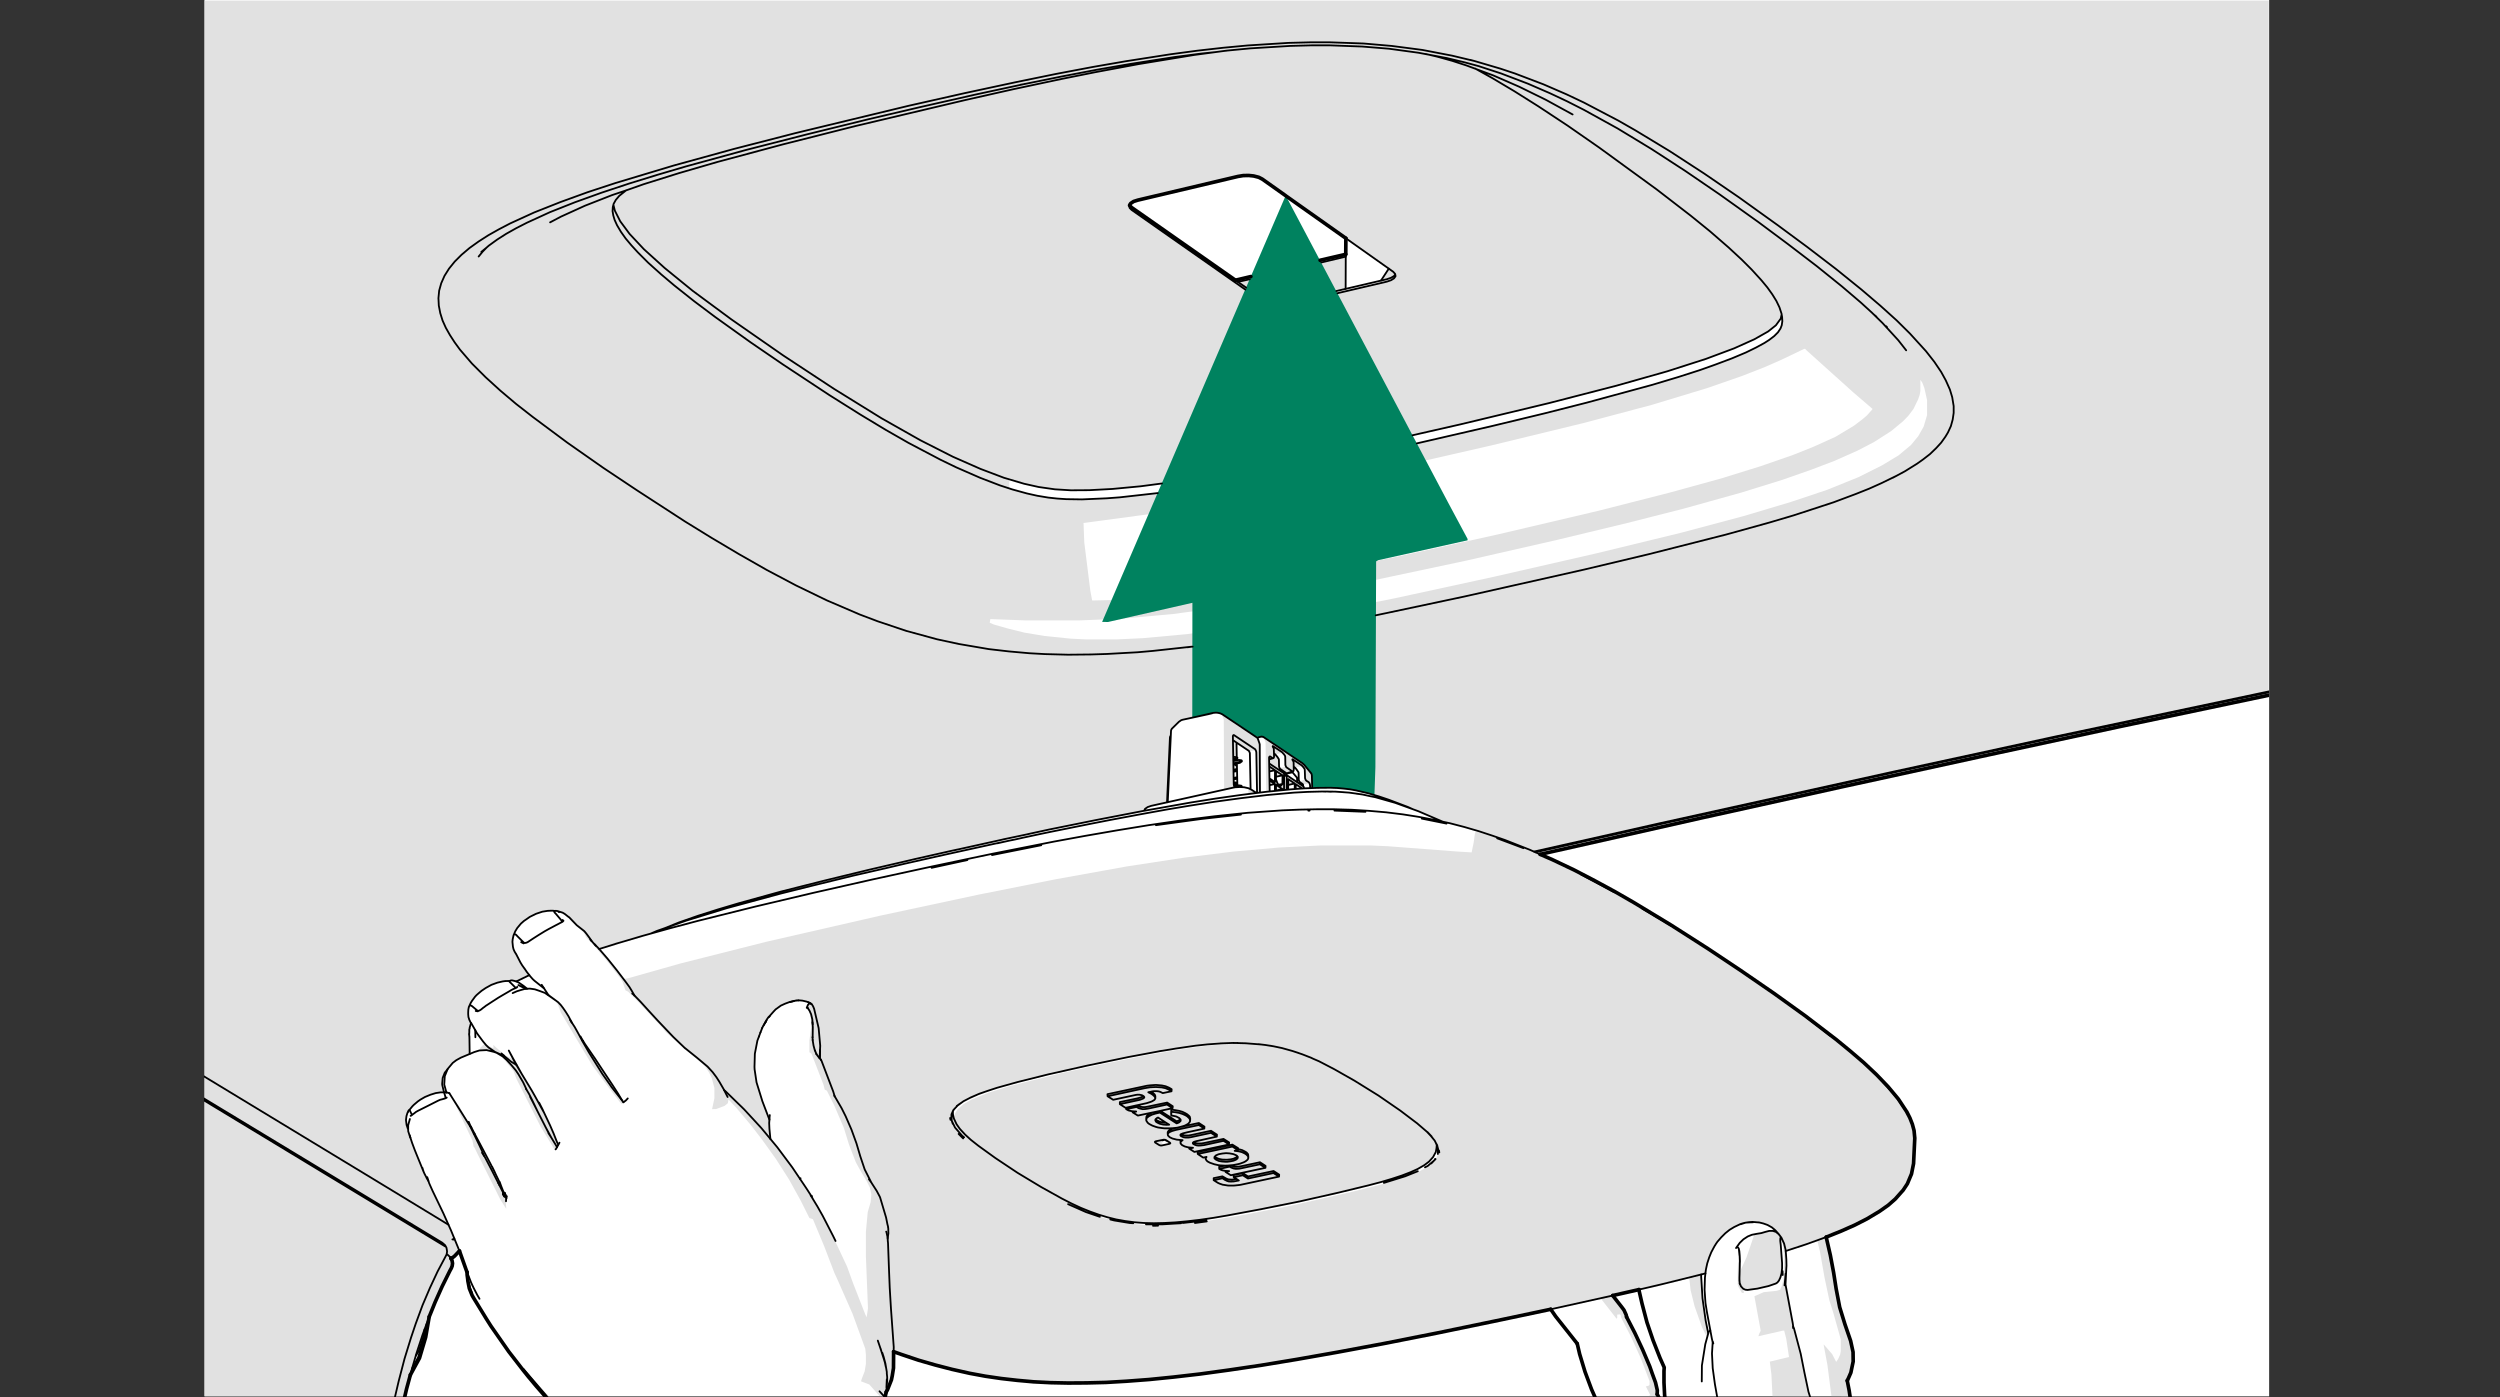 <?xml version="1.0" encoding="UTF-8"?>
<?ezd-metadata name="__in_a_release" value="true"?><?ezd-metadata name="char-count" value="983"?><?ezd-metadata name="normalized-checksum" value="a9cf76e19aace9ee09b449200a19054f"?><?ezd-metadata name="__source-resource-uuid" value="2967d290-b658-11ec-a67a-02426bad7360"?><?ezd-metadata name="dita-class" value=""?><?ezd-metadata name="title" value=""?><?ezd-metadata name="__document_owner" value="satu.perala@framery.fi"?><?ezd-metadata name="num-open-comments" value="0"?><?ezd-metadata name="__document_links_last_processed_rev" value="-1"?><?ezd-metadata name="__last_modified_revision" value="-1"?><?ezd-metadata name="__has_broken_links" value="false"?><?ezd-metadata name="dita-domains" value=""?><?ezd-metadata name="checksum" value="87d94bef8bdd20c01c6f4b9a64b90613"?><?ezd-metadata name="content-type" value=""?><?ezd-metadata name="word-count" value="0"?><?ezd-metadata name="__checksum-dirty" value="false"?><?ezd-metadata name="__root-resource-uuid" value="2967d290-b658-11ec-a67a-02426bad7360"?><?ezd-metadata name="__last_modified_by" value="admin"?><?ezd-metadata name="status" value="in_progress"?><?ezd-metadata name="uuid" value="c515fab0-d2bc-11ed-a5a9-0242e805d5b5"?><?ezd-metadata name="owner" value="satu.perala@framery.fi"?><?ezd-metadata name="created" value="1680594372063"?><?ezd-metadata name="last-modified" value="1749211664700"?><!-- Generator: Adobe Illustrator 24.3.0, SVG Export Plug-In . SVG Version: 6.00 Build 0)  --><svg xmlns="http://www.w3.org/2000/svg" version="1.1" x="0px" y="0px" width="170mm" height="95mm" viewBox="0 0 481.89 269.291" enable-background="new 0 0 481.89 269.291" xml:space="preserve">
<rect x="0" y="0" width="481.89" height="269.291" fill="#333333" stroke="none"/>
<g id="_x2E_eps">
	<g>
		<g>
			<defs>
				<rect id="SVGID_91_" x="39.307" y="0" width="398.083" height="269.291"/>
			</defs>
			<clipPath id="SVGID_2_">
				<use xmlns:xlink="http://www.w3.org/1999/xlink" overflow="visible" xlink:href="#SVGID_91_"/>
			</clipPath>
			<rect x="39.408" y="-0.001" clip-path="url(#SVGID_2_)" fill="#FFFFFF" width="397.982" height="269.149"/>
			<polygon clip-path="url(#SVGID_2_)" fill="#E1E1E1" points="39.471,0.117 39.471,269.117 77.953,269.117      79.077,264.924 80.811,261.715 81.982,257.686 82.754,253.518 85.237,247.826 87.064,244.195      87.181,243.492 86.877,242.556 87.907,241.783 88.376,241.198 88.352,240.753 86.151,235.576      82.754,228.292 82.121,226.981 80.811,224.006 78.726,218.432 78.352,217.003 78.352,214.965      78.609,214.169 80.248,212.459 81.936,211.405 83.622,210.773 85.518,210.539 85.237,209.203      85.237,208.337 85.448,207.259 86.151,206.135 87.275,204.778 88.704,203.886 90.437,203.137      90.437,198.335 90.695,197.141 90.296,196.228 90.296,194.168 91.046,192.714 92.194,191.403      94.067,190.161 95.192,189.599 96.62,189.201 98.611,188.966 99.126,189.084 99.618,189.084      101.984,187.89 100.812,186.367 99.899,184.798 98.869,182.713 98.869,180.535 99.407,179.27      100.438,177.96 101.305,177.257 103.038,176.273 104.537,175.709 105.333,175.57 107.301,175.57      108.471,175.968 109.268,176.624 110.181,177.631 111.868,179.06 112.641,179.973 113.039,180.77      114.07,181.8 115.756,183.745 117.067,185.314 119.667,188.686 120.042,189.342 120.558,190.888      121.072,191.145 123.274,193.37 124.07,194.261 127.701,198.148 128.357,198.945 129.785,200.233      131.097,201.404 135.102,204.8 135.899,205.55 136.671,206.721 137.187,207.775 137.702,209.719      137.702,211.709 137.257,213.794 138.053,213.771 139.669,213.162 140.302,212.646 140.418,211.921      141.988,213.607 144.729,216.863 146.93,219.72 149.53,223.35 152.107,227.38 154.331,231.408      156.018,234.78 156.697,235.014 158.876,240.238 160.819,245.32 161.475,246.749 164.333,253.237      166.792,259.982 166.909,261.152 166.909,262.886 166.675,264.316 166.089,265.837 165.972,266.259      167.565,266.867 169.509,269.07 170.563,269.117 170.937,267.945 171.734,266.142 172.109,264.058      172.202,260.615 172.506,260.615 174.31,261.294 179.768,262.98 183.796,264.011 189.511,265.181      194.055,265.837 197.966,266.212 202.253,266.47 211.411,266.47 218.602,266.142 227.947,265.228      239.634,263.66 252.376,261.575 268.607,258.6 285.868,255.087 308.494,250.239 308.612,250.356      311.609,254.197 311.726,254.009 311.726,253.4 312.241,253.353 312.382,253.471 312.499,254.009      314.443,257.78 316.27,261.809 317.956,266.212 317.956,266.915 317.84,267.079 317.254,267.243      318.097,268.928 317.793,269.094 319.526,269.07 319.338,268.672 319.385,267.899 318.87,265.955      317.184,261.551 314.583,255.953 313.529,254.009 313.272,253.237 312.64,252.042 310.906,249.84      310.906,249.723 325.052,246.351 325.616,246.351 325.873,248.693 326.646,251.808 328.075,255.837      328.988,257.686 329.128,257.312 329.128,256.469 328.59,253.611 328.075,249.723 327.958,247.639      327.911,245.694 328.59,245.483 329.246,242.743 329.901,241.198 330.885,239.441 332.642,237.567      333.625,236.865 335.616,235.858 336.998,235.576 338.474,235.576 339.902,235.835 341.074,236.349      341.752,237.005 341.729,237.169 340.793,237.287 338.17,237.918 336.647,242.369 335.335,245.226      335.218,241.15 335.101,240.636 334.96,245.086 334.96,247.662 335.078,248.037 335.757,249.208      336.132,249.255 336.086,248.553 337.139,248.553 339.365,248.201 341.94,247.521 342.643,247.053      343.159,246.139 343.416,244.828 343.416,242.836 343.088,238.692 343.276,238.785 343.674,239.98      343.931,242.58 343.79,246.398 343.533,247.685 343.135,248.599 342.456,248.81 339.973,249.067      338.17,249.863 339.387,256.516 339.083,257.125 338.942,257.57 343.533,256.516 343.908,256.469      344.307,258.038 344.844,261.575 341.144,262.464 341.448,264.924 341.66,269.117 348.732,269.117      347.163,261.669 345.758,256.094 345.617,255.837 344.189,248.037 344.142,241.034 346.742,240.261      349.856,239.207 350.138,239.043 350.279,239.066 350.817,241.291 351.707,246.351 352.621,250.636      353.394,253.096 354.822,258.179 354.822,260.427 354.705,261.082 354.307,261.974 353.932,262.511      353.159,261.013 351.59,259.21 351.52,259.21 352.246,263.097 353.019,269.094 356.532,269.117      356.134,266.727 356.134,265.861 356.649,264.713 357.047,262.886 357.047,260.24 356.509,258.038      354.963,253.377 354.448,251.41 352.621,241.408 351.941,238.41 355.431,237.005 358.991,235.342      362.575,233.211 364.121,232.04 365.034,231.267 366.135,230.166 367.306,228.596 367.682,227.94      368.338,226.395 368.735,224.569 368.992,218.948 368.595,216.863 367.939,215.176 366.253,212.459      365.503,211.405 363.161,208.688 360.279,205.831 355.993,202.06 352.879,199.601 345.617,194.143      340.278,190.372 331.33,184.283 321.189,177.771 313.413,173.111 306.27,169.199 302.756,167.396      296.876,164.656 338.942,155.193 389.462,144.138 436.471,134.137 437.15,134.043 437.29,133.925      437.313,0.117    "/>
			<polygon clip-path="url(#SVGID_2_)" fill-rule="evenodd" clip-rule="evenodd" fill="#FFFFFF" points="235.488,137.649      235.887,138.68 235.957,152.124 236.917,151.985 237.667,151.82 237.83,151.703 237.807,151.422      238.228,151.211 237.83,151.211 237.807,148.213 238.346,148.096 238.439,147.135 239.142,146.926      239.283,146.62 238.603,146.926 237.643,147.042 237.643,146.76 238.346,146.503 238.346,146.223      237.643,146.27 237.643,145.964 238.228,145.894 238.299,143.365 238.603,143.342 240.688,144.793      241.976,144.653 242.117,145.308 242.234,151.679 242.327,152.757 242.773,152.757 242.773,143.506      242.351,142.194 242.726,142.076 243.429,142.053 243.569,142.171 243.943,143.107 244.061,152.078      244.155,152.499 244.575,152.499 244.669,151.422 245.607,151.141 245.7,152.382 247.035,152.194      247.433,152.242 247.527,149.22 248.979,148.845 249.354,148.307 249.729,148.049 249.846,147.909      250.97,147.651 251.462,148.424 251.602,150.251 250.526,150.626 250.549,150.766 251.086,151.164      251.415,151.164 252.375,151.023 252.445,151.867 258.606,151.938 259.637,152.078 263.547,152.85      266.92,153.88 272.635,156.107 277.811,158.308 281.466,159.221 287.953,161.166 288.257,161.376      284.838,160.369 284.417,160.369 284.299,160.673 284.065,162.359 283.667,164.304 280.95,164.14      267.436,163.11 264.18,162.968 254.53,162.968 246.497,163.367 237.783,164.14 228.297,165.311      217.266,166.997 203.494,169.48 188.574,172.455 169.743,176.483 147.656,181.543 131.168,185.712      121.05,188.57 120.136,188.733 118.496,186.602 116.81,184.517 115.592,183.112 115.569,182.854      125.757,179.763 132.339,177.256 138.17,175.312 149.226,172.196 166.745,167.77 188.434,162.852      206.75,158.94 220.521,156.223 220.896,155.708 222.466,155.192 224.808,154.678 224.972,152.897      225.487,141.983 225.627,141.725 225.745,140.555 227.572,138.868 233.896,137.392 234.715,137.392    "/>
			<polygon clip-path="url(#SVGID_2_)" fill-rule="evenodd" clip-rule="evenodd" fill="#E1E1E1" points="249.26,150.251      251.228,151.679 251.205,151.985 249.471,151.985 249.401,151.024 248.3,151.282 248.206,152.101      247.949,152.265 247.949,150.93 248.089,149.454    "/>
			<polygon clip-path="url(#SVGID_2_)" fill="#E1E1E1" points="239.072,151.679 239.236,151.703 239.283,151.562    "/>
			<polygon clip-path="url(#SVGID_2_)" fill-rule="evenodd" clip-rule="evenodd" fill="#E1E1E1" points="241.976,152.71      241.953,152.851 240.641,153.037 240.641,152.195 241.202,152.195    "/>
			<polygon clip-path="url(#SVGID_2_)" fill-rule="evenodd" clip-rule="evenodd" fill="#E1E1E1" points="104.467,189.975      104.607,190.279 102.639,188.803 102.639,188.546    "/>
			<polygon clip-path="url(#SVGID_2_)" fill="#E1E1E1" points="101.164,190.373 101.211,190.512 101.492,190.512      101.352,190.373    "/>
			<polygon clip-path="url(#SVGID_2_)" fill="#E1E1E1" points="105.498,191.801 105.638,191.825 105.614,191.684      105.474,191.66    "/>
			<polygon clip-path="url(#SVGID_2_)" fill="#E1E1E1" points="106.762,192.691 106.785,192.832 107.09,192.948      106.926,192.691    "/>
			<polygon clip-path="url(#SVGID_2_)" fill-rule="evenodd" clip-rule="evenodd" fill="#E1E1E1" points="107.441,193.113      107.98,193.605 109.783,196.345 111.212,198.828 111.845,199.859 114.959,204.542 120.042,212.318      119.995,212.741 119.737,212.764 117.699,210.117 114.21,205.432 110.954,199.976 108.097,195.174      107.582,193.745 107.09,192.949    "/>
			<polygon clip-path="url(#SVGID_2_)" fill-rule="evenodd" clip-rule="evenodd" fill="#E1E1E1" points="94.84,201.943      95.121,201.99 95.098,201.405 95.636,201.92 97.464,203.489 98.869,204.145 99.127,204.659      101.469,208.548 104.349,213.607 105.614,216.23 107.441,220.376 107.441,220.821 107.136,221.43      106.808,221.43 104.186,217.12 99.525,207.915 99.009,206.487 97.322,204.402 96.152,203.231      95.496,202.833 93.927,202.458 92.451,202.364 92.591,201.943 93.435,201.146    "/>
			<polygon clip-path="url(#SVGID_2_)" fill-rule="evenodd" clip-rule="evenodd" fill="#E1E1E1" points="88.61,213.373      92.755,221.031 95.894,227.121 96.784,229.206 97.182,230.377 97.44,230.751 97.581,233.024      96.409,231.15 92.123,222.578 91.444,221.172 91.303,221.055 91.069,219.861 88.61,214.662      88.095,213.631 87.837,212.834 87.579,212.576 87.579,212.225 87.72,212.178    "/>
			<polygon clip-path="url(#SVGID_2_)" fill="#E1E1E1" points="299.757,253.729 300.203,254.103 300.062,253.729      299.757,253.495    "/>
			<polygon clip-path="url(#SVGID_2_)" fill="#E1E1E1" points="300.296,254.408 300.601,254.618 300.437,254.244      300.203,254.103    "/>
			<polygon clip-path="url(#SVGID_2_)" fill="#E1E1E1" points="300.671,254.924 301.116,255.275 300.952,254.9      300.601,254.618    "/>
			<polygon clip-path="url(#SVGID_2_)" fill="#E1E1E1" points="301.209,255.555 301.632,255.907 301.491,255.555      301.116,255.275    "/>
			<polygon clip-path="url(#SVGID_2_)" fill-rule="evenodd" clip-rule="evenodd" fill="#E1E1E1" points="302.381,256.726      302.544,257.078 302.123,256.726 301.725,256.211 301.632,255.907 301.725,255.953    "/>
			<polygon clip-path="url(#SVGID_2_)" fill="#E1E1E1" points="302.638,257.382 303.06,257.734 302.919,257.358      302.545,257.078    "/>
			<polygon clip-path="url(#SVGID_2_)" fill-rule="evenodd" clip-rule="evenodd" fill="#E1E1E1" points="303.81,258.554      303.95,258.858 303.552,258.554 303.154,258.038 303.06,257.734 303.154,257.78    "/>
			<polygon clip-path="url(#SVGID_2_)" fill-rule="evenodd" clip-rule="evenodd" fill="#E1E1E1" points="100.298,262.957      100.18,263.261 100.063,263.238 99.267,262.183 99.079,261.551 99.127,261.528    "/>
			<polygon clip-path="url(#SVGID_2_)" fill="#E1E1E1" points="100.649,263.87 100.672,263.986 103.295,267.125      104.981,269.07 105.755,269.07 104.069,267.243 103.014,266.095 102.124,265.064 101.983,265.205      101.866,265.205 101.843,264.784 101.469,264.409 101.21,264.409 101.07,264.268 101.07,263.846      100.977,263.753    "/>
			<polygon clip-path="url(#SVGID_2_)" fill-rule="evenodd" clip-rule="evenodd" fill="#FFFFFF" points="242.515,34.149      243.03,34.407 259.776,46.235 267.576,51.786 266.265,53.823 266.241,54.058 268.349,53.425      268.888,52.98 268.888,53.284 268.607,53.683 267.647,54.151 252.633,57.688 247.526,58.836      245.232,58.836 244.552,58.718 244.389,58.601 244.389,58.296 245.887,58.438 246.871,58.438      248.557,58.18 259.097,55.721 259.261,55.627 259.261,49.608 258.699,49.608 239.26,54.198      238.463,54.291 218.085,39.981 217.829,39.723 217.829,39.255 218.437,38.833 222.465,37.78      239.095,33.891 241.461,33.891    "/>
			<polygon clip-path="url(#SVGID_2_)" fill-rule="evenodd" clip-rule="evenodd" fill="#FFFFFF" points="348.217,67.525      357.305,75.699 360.936,78.814 360.889,78.931 359.835,80.103 358.921,80.875 357.375,82.047      353.792,84.201 349.599,86.099 345.618,87.691 339.34,89.87 331.799,92.212 321.845,94.952      308.072,98.465 288.726,103.009 269.894,107.178 254.577,110.293 242.374,112.495 232.233,114.064      223.403,115.094 216.798,115.61 210.52,115.75 210.169,113.877 208.998,104.531 208.857,100.808      224.199,98.746 236.145,96.779 250.432,94.062 266.92,90.549 287.438,85.864 305.191,81.554      318.308,78.065 328.989,74.832 335.734,72.49 340.113,70.78 343.369,69.351 347.772,67.244      347.96,67.244    "/>
			<polygon clip-path="url(#SVGID_2_)" fill-rule="evenodd" clip-rule="evenodd" fill="#FFFFFF" points="370.539,73.755      370.936,74.809 371.452,77.128 371.452,80.033 370.796,82.234 369.765,84.061 368.36,85.771      365.947,87.785 362.716,89.728 358.218,91.978 352.2,94.413 345.196,96.755 336.108,99.472      323.882,102.728 307.698,106.662 287.812,111.207 268.818,115.329 252.235,118.608 240.033,120.693      228.743,122.238 220.287,123.011 215.322,123.245 209.256,123.245 206.398,123.105 201.339,122.589      197.428,121.933 194.313,121.161 191.596,120.388 190.776,120.037 190.893,119.334 197.826,119.591      207.921,119.591 216.142,119.263 226.143,118.35 237.69,116.781 250.806,114.58 264.18,111.979      282.496,108.091 300.156,104.063 313.67,100.808 324.538,98.044 335.71,94.929 343.627,92.469      349.107,90.549 353.534,88.863 358.031,86.871 361.263,85.185 364.519,83.101 366.791,81.226      367.822,80.173 368.829,78.837 369.719,77.011 370.023,76.144 370.164,75.348 370.164,73.217    "/>
			<polygon clip-path="url(#SVGID_2_)" fill-rule="evenodd" clip-rule="evenodd" fill="#FFFFFF" points="196.913,93.125      199.63,93.758 203.026,94.272 204.97,94.413 211.036,94.413 216.399,94.062 222.372,93.406      229.632,92.376 238.088,90.947 249.003,88.862 259.637,86.66 278.327,82.492 300.016,77.291      312.499,74.06 322.079,71.296 329.901,68.743 334.703,66.916 338.357,65.253 341.214,63.567      342.502,62.372 343.135,61.459 343.416,60.756 343.416,62.513 343.276,62.887 342.877,63.66      342.127,64.597 340.793,65.628 339.083,66.612 336.389,67.97 331.026,70.125 324.796,72.209      318.425,74.153 308.845,76.777 296.643,79.891 278.608,84.178 258.722,88.605 244.716,91.462      232.49,93.664 221.856,95.233 214.057,96.006 208.834,96.217 206.797,96.217 203.798,96.1      200.824,95.702 197.686,95.069 194.547,94.179 194.547,92.446    "/>
			<polygon clip-path="url(#SVGID_2_)" fill-rule="evenodd" clip-rule="evenodd" fill="#FFFFFF" points="247.573,145.567      247.692,147.815 246.661,148.072 246.52,147.932 246.403,146.223 245.84,145.449 246.754,145.192      247.176,145.169    "/>
			<polygon clip-path="url(#SVGID_2_)" fill-rule="evenodd" clip-rule="evenodd" fill="#FFFFFF" points="244.669,148.681      245.63,148.541 245.63,150.672 244.716,150.11    "/>
			<polygon clip-path="url(#SVGID_2_)" fill-rule="evenodd" clip-rule="evenodd" fill="#FFFFFF" points="245.958,149.736      247.059,149.478 247.059,151.211 246.871,151.422 246.684,151.422 246.286,151.141 246.005,150.509    "/>
			<polygon clip-path="url(#SVGID_2_)" fill-rule="evenodd" clip-rule="evenodd" fill="#FFFFFF" points="155.105,192.972      156.136,193.37 155.831,193.488 155.62,193.792 155.62,194.401 156.018,195.057 156.393,196.86      156.369,198.031 156.018,200.538 156.018,202.833 156.416,203.09 158.735,209.087 158.969,210.024      159.39,210.234 160.819,213.115 162.646,217.377 163.654,220.633 164.966,224.03 165.878,225.692      167.05,227.66 167.683,228.948 167.963,230.236 167.823,231.713 167.26,233.632 166.909,237.427      166.909,242.205 167.308,252.206 167.05,253.915 166.792,253.377 164.45,247.381 163.279,244.148      160.304,237.778 157.704,232.952 155.48,229.205 152.388,224.639 149.671,221.008 148.476,219.58      148.359,218.432 148.219,215.691 146.532,211.171 145.736,208.431 145.501,206.744 145.501,202.88      145.97,200.514 147.071,197.704 148.101,196.017 148.968,195.057 149.647,194.448 150.912,193.628      152.715,192.972 153.371,192.855 154.449,192.855    "/>
			<polygon clip-path="url(#SVGID_2_)" fill-rule="evenodd" clip-rule="evenodd" fill="#FFFFFF" points="240.173,201.146      235.956,201.287 232.841,201.544 227.923,202.2 220.522,203.489 212.84,205.058 204.548,206.862      194.664,209.344 190.518,210.632 187.262,211.944 185.717,212.834 184.593,213.794 184.054,214.708      183.937,215.738 183.796,215.598 183.679,214.919 183.656,214.052 184.803,212.834 187.169,211.452      190.261,210.234 197.147,208.314 205.719,206.229 216.75,203.886 224.409,202.458 230.382,201.544      234.411,201.146 238.463,201.029    "/>
			<polygon clip-path="url(#SVGID_2_)" fill-rule="evenodd" clip-rule="evenodd" fill="#FFFFFF" points="224.457,209.344      224.457,209.648 221.412,209.602 214.666,211.03 213.495,211.195 213.495,210.913 221.412,209.204      223.918,209.204    "/>
			<polygon clip-path="url(#SVGID_2_)" fill-rule="evenodd" clip-rule="evenodd" fill="#FFFFFF" points="220.451,211.592      220.123,211.804 217.945,212.366 215.838,212.764 215.838,212.459 220.03,211.452 220.428,211.405    "/>
			<polygon clip-path="url(#SVGID_2_)" fill-rule="evenodd" clip-rule="evenodd" fill="#FFFFFF" points="220.639,213.373      224.409,212.576 224.855,212.576 224.855,212.88 220.639,213.747 220.171,213.77 219.725,213.654      219.725,213.373    "/>
			<polygon clip-path="url(#SVGID_2_)" fill="#FFFFFF" points="216.985,213.513 217.032,213.793 218.976,213.35      218.999,213.091    "/>
			<polygon clip-path="url(#SVGID_2_)" fill="#FFFFFF" points="225.745,214.286 227.455,214.567 227.455,214.263      227.314,214.122 225.745,213.888    "/>
			<polygon clip-path="url(#SVGID_2_)" fill-rule="evenodd" clip-rule="evenodd" fill="#FFFFFF" points="223.426,214.426      222.465,214.661 221.295,215.176 220.92,215.621 220.92,215.223 221.295,214.778 222.723,214.263      223.449,214.169    "/>
			<polygon clip-path="url(#SVGID_2_)" fill="#FFFFFF" points="223.613,216.652 224.199,216.746 225.23,216.746      224.832,216.464 223.613,216.348    "/>
			<polygon clip-path="url(#SVGID_2_)" fill="#FFFFFF" points="226.775,216.136 226.775,216.535 227.455,216.136      227.455,215.832    "/>
			<polygon clip-path="url(#SVGID_2_)" fill-rule="evenodd" clip-rule="evenodd" fill="#FFFFFF" points="230.944,216.769      230.78,216.886 225.698,218.033 225.089,218.478 225.089,218.08 225.698,217.659 230.944,216.487         "/>
			<polygon clip-path="url(#SVGID_2_)" fill-rule="evenodd" clip-rule="evenodd" fill="#FFFFFF" points="229.211,218.806      233.287,218.033 233.287,218.339 229.211,219.204 228.204,219.228 228.041,219.111 228.041,218.806         "/>
			<polygon clip-path="url(#SVGID_2_)" fill-rule="evenodd" clip-rule="evenodd" fill="#FFFFFF" points="224.808,220.141      225.229,220.376 225.206,220.493 224.012,220.68 224.058,220.259 223.801,220.094 223.777,219.767      224.597,219.72    "/>
			<polygon clip-path="url(#SVGID_2_)" fill="#FFFFFF" points="227.525,219.72 227.502,220.024 227.712,219.907      227.689,219.72    "/>
			<polygon clip-path="url(#SVGID_2_)" fill-rule="evenodd" clip-rule="evenodd" fill="#FFFFFF" points="231.413,220.376      234.06,219.908 235.324,219.603 235.77,219.603 235.77,219.884 234.06,220.282 231.413,220.773      230.804,220.773 230.5,220.657 230.5,220.376    "/>
			<polygon clip-path="url(#SVGID_2_)" fill-rule="evenodd" clip-rule="evenodd" fill="#FFFFFF" points="277.038,221.008      277.179,221.546 277.179,222.367 277.038,222.742 276.664,223.561 275.165,224.919 273.502,225.833      270.246,227.121 266.124,228.339 260.643,229.721 249.003,232.368 239.001,234.312 230.944,235.623      225.44,236.092 220.428,236.092 217.687,235.834 215.345,235.436 212.347,234.663 212.324,234.406      212.628,234.381 215.228,235.061 218.601,235.577 220.428,235.693 224.668,235.693 228.298,235.436      234.06,234.71 245.232,232.626 252.633,231.056 261.065,229.112 266.757,227.66 271.067,226.255      273.291,225.248 274.977,224.193 275.75,223.538 276.406,222.624 276.664,222.109 276.921,220.867         "/>
			<polygon clip-path="url(#SVGID_2_)" fill="#FFFFFF" points="238.58,221.547 238.463,221.711 238.041,221.804      239.025,221.968 239.025,221.663 238.86,221.523    "/>
			<polygon clip-path="url(#SVGID_2_)" fill-rule="evenodd" clip-rule="evenodd" fill="#FFFFFF" points="230.78,222.062      237.456,220.657 237.432,220.914 237.292,221.055 230.898,222.366    "/>
			<polygon clip-path="url(#SVGID_2_)" fill-rule="evenodd" clip-rule="evenodd" fill="#FFFFFF" points="236.612,223.491      237.83,223.28 238.486,222.975 238.486,223.28 237.83,223.654 236.612,223.889 235.746,223.889      234.902,223.795 234.902,223.491    "/>
			<polygon clip-path="url(#SVGID_2_)" fill-rule="evenodd" clip-rule="evenodd" fill="#FFFFFF" points="239.071,224.803      242.796,224.029 242.726,224.404 239.071,225.177 237.69,225.177 237.69,224.779    "/>
			<polygon clip-path="url(#SVGID_2_)" fill="#FFFFFF" points="236.097,224.663 234.903,224.919 234.903,225.224      236.097,225.06 236.964,224.756 236.94,224.663    "/>
			<polygon clip-path="url(#SVGID_2_)" fill="#FFFFFF" points="236.214,225.716 236.238,225.856 236.8,225.692    "/>
			<polygon clip-path="url(#SVGID_2_)" fill="#FFFFFF" points="238.954,226.231 237.76,226.488 237.76,226.77      238.44,226.747 239.54,226.512 239.54,226.231    "/>
			<polygon clip-path="url(#SVGID_2_)" fill-rule="evenodd" clip-rule="evenodd" fill="#FFFFFF" points="245.372,226.138      241.718,226.911 240.501,227.027 240.501,226.747 244.787,225.833 245.372,225.833    "/>
			<polygon clip-path="url(#SVGID_2_)" fill="#FFFFFF" points="236.589,227.402 236.589,227.683 238.041,227.66      238.627,227.52 238.346,227.238    "/>
			<polygon clip-path="url(#SVGID_2_)" fill="#FFFFFF" points="233.872,227.144 233.872,227.426 235.465,227.144      235.512,226.746    "/>
			<polygon clip-path="url(#SVGID_2_)" fill-rule="evenodd" clip-rule="evenodd" fill="#FFFFFF" points="82.028,255.766      81.724,257.57 80.646,261.294 79.639,263.285 79.639,262.886 80.178,261.199 80.788,259.983      81.607,257.312 81.958,255.696    "/>
			<polygon clip-path="url(#SVGID_2_)" fill-rule="evenodd" clip-rule="evenodd" fill="#00825F" points="248.019,38.06      279.17,96.943 282.894,103.899 282.87,104.156 265.679,107.975 265.258,108.209 265.116,147.861      264.93,153.272 260.128,152.125 258.185,151.914 252.914,151.773 252.797,149.291 251.064,147.112      243.686,142.171 241.953,141.96 235.465,137.626 234.833,137.416 233.895,137.416 229.82,138.352      229.844,116.195 213.565,119.896 212.441,119.873 247.738,37.896    "/>
			
				<path clip-path="url(#SVGID_2_)" fill="none" stroke="#000000" stroke-width="0.351" stroke-linecap="round" stroke-linejoin="round" stroke-miterlimit="10" d="     M259.402,49.022l-0.023,6.652 M267.693,51.786l-1.499,2.295"/>
			
				<line clip-path="url(#SVGID_2_)" fill="none" stroke="#000000" stroke-width="0.703" stroke-linecap="round" stroke-linejoin="round" stroke-miterlimit="10" x1="259.425" y1="45.93" x2="259.402" y2="49.022"/>
			
				<path clip-path="url(#SVGID_2_)" fill="none" stroke="#000000" stroke-width="0.351" stroke-linecap="round" stroke-linejoin="round" stroke-miterlimit="10" d="     M81.841,256.235l-0.234,1.358l-0.914,2.881l-0.539,0.844 M217.735,39.536l-0.047,0.093l0.047,0.445     l0.398,0.398l21.899,15.341 M240.196,55.439l-2.061-1.428 M247.925,37.803l-0.093-0.094 M257.599,56.095     l9.72-2.272l0.82-0.281l0.585-0.351l0.211-0.305l0.07,0.351l-0.305,0.421l-0.562,0.352     l-0.82,0.281l-9.509,2.225 M259.425,45.93l9.135,6.464l0.375,0.422v0.07"/>
			
				<path clip-path="url(#SVGID_2_)" fill="none" stroke="#000000" stroke-width="0.703" stroke-linecap="round" stroke-linejoin="round" stroke-miterlimit="10" d="     M247.808,37.709l-4.497-3.185l-0.679-0.351l-0.914-0.235l-0.116-0.023l-0.914-0.093l-1.054,0.023     l-1.007,0.164l-19.3,4.567l-0.819,0.258l-0.562,0.375l-0.211,0.328v0.07l0.398,0.398     l20.002,14.006 M259.425,45.93l-11.5-8.127"/>
			
				<path clip-path="url(#SVGID_2_)" fill="none" stroke="#000000" stroke-width="0.351" stroke-linecap="round" stroke-linejoin="round" stroke-miterlimit="10" d="     M79.429,263.776l1.171-2.154l1.194-4.029l0.422-2.365 M238.627,54.338l2.272-0.515 M259.402,49.467     l-4.707,1.124"/>
			
				<path clip-path="url(#SVGID_2_)" fill="none" stroke="#000000" stroke-width="0.703" stroke-linecap="round" stroke-linejoin="round" stroke-miterlimit="10" d="     M82.731,253.822l-0.68,3.935l-1.194,4.028l-1.757,3.232 M241.109,53.308l-2.974,0.703      M259.402,49.022l-4.942,1.147"/>
			
				<path clip-path="url(#SVGID_2_)" fill="none" stroke="#000000" stroke-width="0.351" stroke-linecap="round" stroke-linejoin="round" stroke-miterlimit="10" d="     M242.187,152.851l-0.96-0.633l-0.586-0.281l-0.819-0.188l-0.844-0.047l-0.867,0.047l-0.398,0.071     l-15.81,3.513l-0.679,0.234l-0.211,0.14l-0.235,0.164l-0.07,0.047l-0.046,0.093l-0.117,0.258      M225.674,141.772l-0.116,0.188l-0.047,0.211l-0.563,12.508 M230.382,138.212l0.117-0.023     l-2.506,0.539l-0.304,0.093l-0.445,0.306l-1.358,1.334l-0.117,0.211l-0.047,0.187l-0.633,13.773      M234.786,137.415l-0.07-0.023l-0.328-0.023l-0.328,0.023l-0.211,0.023l-3.349,0.773l2.365-0.515     l-0.796,0.164 M233.662,137.486l-0.797,0.188 M234.786,137.415l-0.07-0.023l0.116,0.023l0.398,0.094     l0.398,0.188l6.699,4.496l0.117,0.164l0.328,0.936l0.023,0.118l0.024,0.07l0.046,9.275      M242.304,152.827l-0.14-7.776l-0.024-0.164l-0.046-0.164l-0.07-0.14l-0.07-0.14l-0.094-0.07     l-3.958-2.647l-0.071-0.047l-0.093,0.024l-0.047,0.07l-0.046,0.116v0.141l0.164,9.088l0.023,0.164     l0.023,0.164l0.071,0.164l0.093,0.116l0.023,0.024 M238.393,145.965l-0.047-2.623l0.235-0.048      M237.643,142.663l2.998,2.013l0.093,0.071l0.07,0.14l0.07,0.14l0.047,0.164v0.164l0.14,6.769      M238.416,147.182l0.093,4.263 M238.393,146.246l0.023,0.327 M242.327,142.193l0.703-0.187     l0.116-0.023h0.093l0.07,0.023l0.165,0.023l0.116,0.07l7.424,4.989l-0.304-0.211 M242.304,142.17     l0.445-0.093 M242.584,142.123l-0.234,0.07 M244.74,152.547l-0.117-6.396v-0.14l0.047-0.117     l0.07-0.07l0.071-0.023l0.07,0.046l0.421,0.281l0.093,0.023l0.071-0.023l0.046-0.047     l0.024-0.023l0.023-0.116l0.023-0.14l-0.046-1.359l-0.024-0.164l-0.046-0.14l-0.118-0.164     l-0.023-0.094v-0.046l0.023-0.024l0.07,0.047l1.664,1.101l0.164,0.164l0.117,0.14l0.14,0.14     l0.14,0.211l0.07,0.14l0.024,0.14l0.023,1.382v0.164l0.047,0.164l0.07,0.14l0.07,0.14     l0.093,0.07l1.054,0.726l0.094,0.023l0.07-0.023l0.069-0.07l0.024-0.117l0.023-0.14     l-0.023-1.358l-0.024-0.164l-0.069-0.14l-0.117-0.188l-0.023-0.07v-0.07h0.046l0.07,0.047     l1.64,1.1l0.164,0.164l0.117,0.117l0.117,0.164l0.117,0.14l0.046,0.07l0.047,0.117     l0.023,0.164l0.047,1.358v0.164l0.046,0.164l0.07,0.164l0.07,0.118l0.095,0.093l0.42,0.257     l0.07,0.094l0.094,0.116l0.046,0.164l0.048,0.164l0.023,0.164v0.445 M245.467,146.128l-0.844,0.259      M245.56,145.215l0.093,0.07l0.094,0.07l0.116,0.117l0.117,0.14l0.116,0.14l0.118,0.14     l0.257,0.398l0.024,0.047l0.023,0.093l0.023,1.148v0.164l0.047,0.164l0.07,0.14l0.07,0.14     l0.093,0.07l1.125,0.774l0.093,0.023l0.07-0.023h0.023 M247.527,149.22l1.617-0.352      M248.113,149.033l1.148-0.352 M249.729,149.571l0.211,0.259l-0.89-1.078 M251.181,151.516v-0.094     v-0.14l-0.047-0.093l-0.023-0.023l-0.071-0.071l-0.421-0.281l-0.093-0.093l-0.07-0.117     l-0.071-0.164l-0.047-0.164v-0.164l-0.023-1.147l-0.023-0.07l-0.024-0.07l-0.257-0.374     l-0.117-0.164l-0.116-0.14l-0.118-0.14l-0.117-0.094l-0.093-0.093l-0.093-0.047 M249.12,146.363     L249.12,146.363 M250.01,149.993l0.046,0.772 M250.01,150.04l-0.024-0.14l-0.046-0.07     l-0.024-0.047 M252.703,149.01l-1.311-1.593l-0.376-0.328l-0.772-0.515 M252.938,151.891     l-0.07-2.46l-0.024-0.07l-0.046-0.211l-0.094-0.14 M183.679,214.239v0.515l0.188,0.843     l0.515,1.1l0.61,0.867l0.187,0.211l0.867,0.936l1.077,0.985l1.452,1.147l3.279,2.367     l4.286,2.857l4.591,2.763l3.959,2.202l1.874,0.961l1.757,0.819l1.733,0.702l1.71,0.61     l1.709,0.515l0.563,0.14l1.124,0.28l1.733,0.306l1.78,0.234l1.85,0.14l1.898,0.046     l1.968-0.046l2.178-0.117l2.273-0.211l2.412-0.281l2.6-0.375l2.624-0.445l6.652-1.241     l-0.211,0.047 M213.495,211.311l-0.024-0.398l7.098-1.522l0.538-0.116l0.586-0.07l0.984-0.07     h0.235l1.053,0.093l0.656,0.14l0.14,0.046l0.563,0.235l0.515,0.305l-0.023,0.397l-0.539-0.327     l-0.539-0.234l-0.14-0.047l-0.656-0.141l-1.054-0.07h-0.211l-0.984,0.047l-0.586,0.093     l-0.538,0.094L213.495,211.311l1.077,0.68l4.357-0.938l0.328-0.047h0.351l0.257,0.047l0.282,0.071     l0.281,0.164l-0.093,0.07l-0.609,0.234l-0.539,0.14l-3.327,0.703v0.398l1.101,0.703l2.108-0.469     v0.305l0.421,0.235l0.422,0.116l0.351,0.07l0.492-0.023l0.515-0.07l3.677-0.796l0.024-0.374     l-3.701,0.773l-0.515,0.093h-0.492l-0.351-0.047l-0.398-0.141l-0.328-0.164l-0.117,0.023      M215.86,212.834l3.327-0.726l0.539-0.116l0.609-0.235l0.187-0.14l0.048-0.117v-0.047l-0.141-0.164      M218.32,214.193v0.211l0.68-0.14v-0.024h-0.211l-0.585-0.046l-0.539-0.117l-0.164-0.047     l-0.421-0.235l1.991-0.421 M217.056,213.513l0.023,0.281 M218.32,214.403l1.008,0.632l2.763-0.586     l-0.07,0.024l-0.609,0.305l-0.328,0.304l-0.093,0.14l-0.047,0.328v0.398l0.047-0.351l0.093-0.14     l0.351-0.282l0.586-0.304l0.211-0.07l0.445-0.14l0.89-0.211l3.232,2.085v-0.398l-3.138-2.014     l-0.094,0.023v0.304 M219.187,213.045l1.826-0.397l0.726-0.235l0.305-0.116l0.398-0.234l0.116-0.094     l0.141-0.258v-0.024l-0.117-0.304l-0.375-0.351l-0.305-0.211l-0.562-0.281l0.562-0.117l0.305,0.211     l0.375,0.351l0.117,0.305v0.397 M220.943,215.949l0.047,0.117l0.234,0.351l0.14,0.117     l0.188,0.14l0.586,0.305l0.656,0.234l0.421,0.116l0.796,0.117l0.468,0.048h0.961l0.562-0.024     l0.89-0.094l-0.257,0.047l-0.703,0.188l-0.539,0.258l-0.117,0.07l-0.188,0.282v0.374l0.188-0.258     l0.117-0.093l0.539-0.235l0.726-0.211l4.403-0.937l0.024-0.398l-3.584,0.772 M222.091,214.45     l1.475-0.304 M225.815,210.351l-1.686,0.352l-0.468-0.234l-0.305-0.094l-0.375-0.047h-0.515     l-0.375,0.047l-0.188,0.047 M223.379,220.68l-0.702-0.445l-0.047-0.07l-0.023-0.023v-0.047     l0.094-0.07l0.14-0.046l1.265-0.258l0.257-0.047l0.117,0.024h0.094l0.187,0.07l0.75,0.491     l0.047,0.048l0.023,0.047v0.046l-0.047,0.024l-0.188,0.07l-1.405,0.304h-0.235l-0.093-0.024     l-0.093-0.023L223.379,220.68 M223.051,216.37l-0.211-0.14l-0.14-0.258v-0.14l0.07-0.117     l0.093,0.14l0.164,0.117l0.469,0.235l0.116,0.047l0.586,0.116l0.562,0.047l0.61,0.375     l-0.515,0.023l-0.656-0.046l-0.586-0.141l-0.14-0.047L223.051,216.37 M222.771,215.714l0.281-0.234     l0.164-0.07l1.546,1.007 M224.62,219.72l0.14,0.047l-0.187-0.07l-0.492,0.116h-0.117     l-0.164-0.046 M224.948,212.904l1.078,0.703l-2.366,0.515 M224.574,219.697l0.234,0.164l0.047,0.047     l-0.023-0.024 M227.572,219.743l0.374,0.024v0.023l-0.093,0.047l-0.258,0.257l-0.047,0.093v-0.397     L227.572,219.743l-0.468-0.046l-0.282-0.024l-0.632-0.164l-0.188-0.046l-0.492-0.235l-0.094-0.07     l-0.281-0.28l-0.047-0.282 M225.768,214.802v-0.796l-0.024,0.585l0.024,0.422l0.281,0.046     l0.632,0.14l0.117,0.047l0.445,0.235l0.07,0.047l0.188,0.211l-0.258,0.234l-0.305,0.118     l-0.14,0.046 M226.026,213.607l0.023-0.374l-1.077-0.703 M225.768,214.309l0.725,0.07l0.797,0.14     l0.609,0.188l0.586,0.257l0.351,0.211l0.398,0.375l0.093,0.14l0.071,0.328l0.023-0.375     l-0.071-0.351l-0.093-0.14l-0.398-0.351l-0.351-0.211l-0.586-0.281l-0.632-0.187l-0.797-0.14     l-0.585-0.071h-0.14v0.094 M226.892,217.377l0.469-0.116l0.772-0.211l0.328-0.117l0.515-0.282     l0.164-0.14l0.234-0.327l0.024-0.164 M226.799,216.535l0.164-0.047l0.304-0.14l0.258-0.234     l0.047-0.047v-0.258l-0.07-0.07 M229.211,221.172l0.024,0.234l0.726-0.164l-0.539-0.047     l-0.445-0.046l-0.609-0.164l-0.515-0.258l-0.281-0.304l-0.024-0.235 M227.946,219.79v-0.023      M227.665,218.596l0.281,0.164l0.328,0.093l0.305,0.025h0.492l0.562-0.095l3.794-0.819v0.399     l1.124,0.725l0.023-0.375l-1.147-0.749 M233.427,218.362l-3.794,0.819l-0.562,0.093h-0.515     l-0.352-0.047l-0.258-0.093l-0.327-0.164l-0.094-0.141l0.023-0.14l0.141-0.093l0.351-0.14     l0.843-0.211l3.255-0.703l-0.772-0.515l-0.305-0.164 M229.235,221.406l0.984,0.633l6.675-1.429     l-0.702-0.492l-0.375-0.211l-3.748,0.819l-0.632,0.07l-0.445,0.023l-0.351-0.047l-0.281-0.093     l-0.328-0.164l-0.047-0.047l-0.07-0.116l0.023-0.095l0.14-0.116l0.258,0.14l0.164,0.071     l0.281,0.046l0.328,0.024l0.515-0.024l0.468-0.07l3.747-0.796l1.078,0.679l-0.024,0.398      M230.077,220.141l0.094-0.047l0.375-0.116l4.005-0.891 M230.851,222.062l0.024,0.375l6.675-1.428     v-0.375L230.851,222.062 M236.238,225.693v0.21l0.68-0.164l-0.75-0.046l-0.492-0.094l-0.235-0.07     l-0.421-0.211l-0.024-0.398l1.171-0.234l-0.937-0.047l-0.375-0.046l-0.749-0.165l-0.749-0.257     l-0.188-0.07l-0.421-0.234l-0.188-0.188l-0.164-0.281v-0.116l0.164-0.259v-0.023l-0.632,0.141     l-1.054-0.703 M232.138,217.542l0.024-0.375l-1.077-0.702 M232.396,223.397v-0.352 M233.943,227.496     l1.686-0.375l0.445,0.282l0.468,0.234l0.305,0.093l0.398,0.024l0.562-0.024l0.609-0.116     l0.375-0.07l-0.984-0.633l1.756-0.375l0.985,0.633l0.023-0.398l4.919-1.054l1.077,0.702     l-0.024,0.376l-7.354,1.569l-0.258,0.047l-0.867,0.093l-0.352,0.023h-0.843l-0.258-0.023     l-0.726-0.117l-0.188-0.023l-0.609-0.211l-0.351-0.164l-0.773-0.492l-0.023-0.398l1.686-0.351     l0.773,0.444l0.374,0.14l0.305,0.024l0.374,0.024l0.235-0.024l0.656-0.117 M238.509,222.906     l0.094,0.093l-0.047,0.235v0.047l-0.327,0.257l-0.446,0.188l-0.538,0.117l-0.68,0.094h-0.351     l-0.633-0.047l-0.586-0.094l-0.187-0.07l-0.445-0.211l-0.258-0.234l-0.023-0.07l0.023-0.235     l0.07-0.047l0.211,0.211l0.421,0.187l0.187,0.07l0.586,0.117l0.633,0.023h0.351l0.68-0.07     l0.515-0.116l0.515-0.235L238.509,222.906l-0.07-0.117l-0.187-0.117l-0.445-0.187l-0.164-0.047     l-0.633-0.117l-0.679-0.047l-0.703,0.07l-0.633,0.117l-0.164,0.047l-0.468,0.211l-0.188,0.211      M235.02,225.318l1.991-0.445v-0.234l0.211-0.023l0.539,0.211l0.305,0.07h0.398l0.374-0.024     l0.515-0.093l3.513-0.749l1.077,0.702l-0.023,0.375l-6.675,1.428l-1.008-0.633 M235.629,226.747     v0.374 M235.816,219.908l0.023-0.375 M236.167,224.686l0.609-0.024l0.235-0.023 M242.866,224.03     l-0.023,0.397l-3.513,0.75l-0.468,0.094l-0.398,0.023h-0.328l-0.375-0.071l-0.468-0.187     l-0.281-0.164 M237.221,224.616l0.515-0.047l0.867-0.164l0.468-0.117l0.679-0.257l0.352-0.188     l0.35-0.282l0.095-0.14l0.07-0.188l-0.047-0.328l-0.023-0.047l-0.282-0.304l-0.351-0.235     l-0.515-0.235l-0.515-0.14l-0.468-0.07l-0.421-0.046l0.632-0.14l-1.077-0.679 M237.549,220.634     l1.101,0.679l-0.024,0.375 M237.807,226.91l-0.024-0.398l1.78-0.374v0.397 M240.618,223.233v-0.375     l-0.047-0.374l-0.282-0.329l-0.187-0.116l-0.164-0.094l-0.515-0.257l-0.515-0.141l-0.281-0.047      M239.563,226.138l1.008,0.632 M240.548,227.168l4.919-1.054l1.076,0.68 M242.843,224.427     l1.077,0.68 M243.17,233.071h-0.046l0.796-0.164l-0.305,0.07 M243.92,232.906l2.366-0.468     l-0.773,0.14 M245.467,226.114l0.023-0.398 M246.919,232.298l-0.633,0.14l4.169-0.843l7.354-1.664     l5.902-1.428l2.413-0.633l2.202-0.656l1.921-0.632l1.639-0.632l1.359-0.609l1.1-0.633     l0.235-0.14l0.867-0.656l0.796-0.891l0.515-0.96l0.14-0.749l0.046-0.609 M250.455,231.595     l-0.188,0.023 M238.486,150.087l-0.703,0.164 M238.463,149.806l-0.68,0.164 M238.439,148.518     l-0.679,0.164 M238.439,148.611l-0.679,0.164 M238.439,148.213l-0.679,0.164 M244.716,150.439     l1.031,0.679v1.334 M244.692,150.04l1.055,0.703l0.023-2.272l-1.124-0.749 M245.771,148.471     l-1.101,0.234 M247.504,152.265l0.023-2.998v-0.047l-0.023-0.07l-0.024-0.046l-0.023-0.047     l-0.023-0.047l-2.787-1.85 M245.747,151.118l-1.031,0.234 M245.957,152.429v-1.171l1.242,0.843     v0.21 M247.199,152.102l-1.242,0.28 M246.52,151.258l0.679-0.14l-0.327,0.374l-0.586-0.398     l-0.329-0.819v-1.663l1.266,0.843l-1.266,0.259 M247.223,149.454l-0.024,1.664 M239.282,146.714     l0.094,0.047v-0.14l-0.094-0.07V146.714l-0.515,0.188l-1.03,0.234 M239.377,146.761l-0.188,0.141     l-0.188,0.14l-1.265,0.28 M237.713,146.34l0.188-0.047l0.515-0.164v-0.164l-0.515-0.07     l-0.188,0.047 M237.737,146.714l1.054-0.234l0.492,0.07 M238.416,146.128l0.093,0.048l-0.398,0.281     l-0.398,0.093 M238.509,146.176v-0.164l-0.093-0.047 M247.527,149.571l0.141-0.023h0.046      M247.995,152.218l0.024-2.624v-0.046v-0.047l0.023-0.023l0.047-0.024l-0.563,0.14      M249.565,152.102v-1.078l-1.241-0.843l-0.024,2.015 M248.324,151.305l1.241-0.282 M248.089,149.454     l0.023,0.024l3.092,2.084l0.047,0.024v0.023l0.023,0.023l0.023,0.047l0.024,0.07v0.071v0.14      M249.752,152.078l0.024-0.913l1.24,0.819 M251.016,151.984l-0.046,0.023 M237.807,150.813     l0.07-0.023l0.515,0.07v0.164l-0.515,0.188h-0.07 M238.393,150.86l0.07,0.07v0.164     l-0.07-0.07 M237.924,151.562l0.843-0.187l0.492,0.07v0.164l-0.235,0.093 M238.463,151.094     l-0.07,0.047l-0.305,0.211l-0.235,0.047 M239.259,151.446l0.093,0.07v0.164l-0.093-0.07      M239.353,151.679l-0.07,0.046 M238.439,147.651l-0.046-0.023l-0.515-0.329 M168.01,167.981     l0.07-0.023l-3.678,0.843l-7.846,1.921l-6.089,1.522l-10.376,2.811l-7.776,2.389l-5.669,1.991     l-1.265,0.539 M176.137,165.639l0.633-0.14l-9.463,2.202l-8.478,2.062l-8.339,2.107l-8.127,2.249     l-3.935,1.171l-3.84,1.218l-3.678,1.287l-2.857,1.148 M168.08,167.958l3.162-0.726l-0.796,0.188      M171.243,167.231l1.288-0.304 M172.039,167.044l2.365-0.562l7.916-1.78l9.369-2.061l2.459-0.515     l-1.874,0.422 M176.77,165.498l6.324-1.428l-0.796,0.187 M183.094,164.07l1.499-0.329      M183.89,163.906l10.259-2.273l-0.797,0.164 M194.149,162.125l1.194-0.257 M194.149,161.634     l4.216-0.891 M194.946,161.962l0.796-0.164L194.946,161.962 M195.741,161.798l1.874-0.422      M197.311,161.446l2.952-0.633l1.779-0.374l-0.046,0.024 M198.107,160.79l4.099-0.89l9.041-1.827     l9.088-1.756l9.251-1.639l4.708-0.75l4.778-0.679l4.848-0.609l4.942-0.492l2.53-0.187     l2.529-0.094l2.577-0.023l0.492,0.023l0.772,0.024l1.266,0.116l1.217,0.14l1.148,0.211     l2.319,0.539l2.061,0.61l1.944,0.656l3.654,1.382l0.985,0.444l-3.443-1.241l-3.795-1.078     l-0.937-0.188 M255.584,152.593l-0.61-0.023h0.796h-1.053l-2.67,0.07l-2.624,0.14l-5.199,0.468     l-5.059,0.609l-4.99,0.679l-4.919,0.772l-4.333,0.726l-5.294,0.961l-5.738,1.077l-3.701,0.726     l-8.151,1.64l0.258-0.046 M258.933,152.71h0.188l-1.734-0.117l-1.616-0.023l0.82,0.047      M259.051,152.71l0.983,0.07l1.874,0.257 M261.463,152.991l1.101,0.14l1.709,0.375      M262.306,153.085l0.258,0.047l-0.235-0.024 M272.425,156.012l-0.07-0.023l1.03,0.375l4.754,2.038      M90.483,200.046v-0.235l0.047,3.349 M90.483,199.999v-0.188v0.328 M90.483,199.952l-0.046-0.539     l0.023-0.398l-0.047,0.328l0.07,0.468 M90.46,198.898v0.117v-0.562l0.07-0.235v0.046      M90.788,197.189l-0.258,0.913v0.117v-0.047 M91.632,199.929l-0.024-1.358 M102.03,187.96     l-2.506,1.217 M115.498,182.925l3.607-1.124l-0.421,0.116 M119.105,181.8l4.755-1.405l5.317-1.476     l5.387-1.428l11.008-2.74l11.196-2.648l11.383-2.576l11.5-2.506l11.664-2.458l11.851-2.343     l5.996-1.1l6.09-1.055l6.16-1.007l6.253-0.914l6.371-0.796l6.488-0.679l6.605-0.468     l3.35-0.14l3.349-0.071h3.373l3.373,0.094l3.326,0.211l3.279,0.281l3.232,0.398l3.115,0.492     l3.022,0.585l2.928,0.632l2.787,0.726l2.74,0.796l2.576,0.844l2.506,0.866l4.708,1.85     l2.084,0.914 M179.58,167.278l6.886-1.499 M183.468,216.066l0.633,1.311 M183.655,216.628     l-0.211-0.656l-0.047-1.171l-0.023,0.913l0.07,0.258 M183.422,215.598l0.023-0.914l-0.023,0.07     l0.211-0.445l0.047,0.14 M183.211,215.855l-0.071-0.35 M183.562,216.37l-0.046-0.164      M183.422,214.755l-0.024,0.047l0.352-0.796l-0.117,0.304l0.211-0.421l0.75-0.796l-0.164,0.07      M183.398,214.919l-0.023,0.679 M183.773,213.958l-0.023,0.047l0.093-0.117 M183.468,214.638     l-0.023,0.046 M185.834,219.228l-0.374-0.304l-1.242-1.428 M185.46,212.459l0.258-0.188l-1.124,0.82     L185.46,212.459l-0.796,0.539 M185.647,219.438l-0.867-0.867 M185.717,212.271l1.264-0.655     l-0.093,0.046 M187.356,211.452l0.468-0.211l-0.843,0.375 M187.005,211.592l1.616-0.702l-0.796,0.351     l0.445-0.188 M188.621,210.89l0.796-0.281L188.621,210.89 M188.715,210.843l1.218-0.421l-0.515,0.188      M189.933,210.422l1.054-0.352l-0.796,0.258 M190.987,210.07l1.218-0.398l3.935-1.1l5.902-1.475     l7.495-1.687l7.987-1.663l-0.328,0.07 M191.221,164.819l9.486-1.898 M205.883,232.11l3.443,1.522     l2.67,0.914 M214.011,235.061l0.749,0.188l2.975,0.492l0.702,0.046 M217.524,203.746l6.042-1.124     l2.178-0.351l-0.772,0.117 M220.896,235.998h3.209l3.56-0.211 M222.255,236.279l0.96-0.023      M222.817,159.057l8.737-1.195l7.636-0.843 M223.918,202.552l-0.539,0.094 M225.745,202.271     l0.796-0.14L225.745,202.271 M226.541,202.13l3.864-0.563l2.366-0.257l2.647-0.188l0.421-0.023     l-0.609,0.023l2.529-0.093l0.633,0.023h-0.726 M227.993,235.74l3.724-0.421l0.819-0.117      M230.335,235.74l2.273-0.305 M238.627,201.029l-0.819,0.023 M238.393,201.052l1.733,0.047     l2.998,0.235l-0.563-0.07 M243.124,201.334l0.796,0.094L243.124,201.334 M243.92,201.428     l1.593,0.257l-0.796-0.14 M245.513,201.685l1.57,0.329l-0.796-0.165 M247.082,202.014l2.014,0.561     l1.147,0.375l-0.796-0.257 M249.541,202.716l1.499,0.515l-0.117-0.047 M250.267,202.95h-0.023      M251.04,203.231l1.57,0.609l-0.796-0.304l0.539,0.211 M252.188,156.247h0.235 M252.68,203.863     l-0.07-0.024l0.444,0.211L252.68,203.863 M275.773,218.901l0.024,0.047l-0.75-0.797l-1.99-1.71     l0.047,0.047l-3.186-2.412l-4.216-2.905l-4.567-2.833l-3.959-2.249l-2.928-1.522l-1.195-0.515      M263.197,156.481l-5.973-0.234 M258.137,156.247l2.459,0.023 M266.756,228.011l4.075-1.264     l2.459-0.984 M276.641,223.374l-0.164,0.281l-1.288,1.101l-0.515,0.257 M274.064,157.792l4.755,0.96      M275.962,219.064l-0.819-0.867 M276.313,223.819l-0.421,0.444l0.585-0.609 M276.523,219.837     l0.024,0.023l-0.75-0.913l0.398,0.468 M276.711,223.421l-0.211,0.21 M276.921,220.891l0.047-0.093     l0.14,0.328l-0.093-0.398l0.047,0.187 M276.969,220.797l-0.188-0.468l0.234,0.398 M276.781,220.329     l-0.234-0.468 M277.155,222.437l0.023-1.054l0.048,0.234 M277.437,222.132l-0.07-0.374      M277.178,221.383l-0.07-0.258 M288.586,161.587l5.059,1.898"/>
			
				<path clip-path="url(#SVGID_2_)" fill="none" stroke="#000000" stroke-width="0.351" stroke-linecap="round" stroke-linejoin="round" stroke-miterlimit="10" d="     M310.859,249.723l-11.945,2.647 M311.164,171.986l-6.394-3.42 M328.73,245.46l-8.595,2.132     l-4.216,0.984 M316.597,175.172l5.318,3.137l-0.563-0.327 M321.915,178.31l0.304,0.188      M351.988,238.457l-3.817,1.382l-3.964,1.298 M352.737,199.624l-1.522-1.218l-3.092-2.366      M348.194,196.11l0.703,0.515 M362.317,207.869l3.161,3.513l1.757,2.553 M368.758,217.354l-0.047-0.281      M368.711,217.167l0.211,0.82 M368.618,216.769l0.07,0.234"/>
			
				<path clip-path="url(#SVGID_2_)" fill="none" stroke="#000000" stroke-width="0.703" stroke-linecap="round" stroke-linejoin="round" stroke-miterlimit="10" d="     M298.914,252.37l-9.415,1.991l-12.438,2.576l-10.305,2.038l-8.923,1.664l-7.823,1.382l-6.933,1.147     l-6.183,0.914l-5.621,0.772l-5.083,0.585l-4.661,0.469l-4.333,0.328l-4.005,0.234l-3.771,0.094     l-3.537,0.023l-3.396-0.07l-3.256-0.164l-3.138-0.282l-3.092-0.351l-3.044-0.445l-3.046-0.562     l-3.442-0.773l-3.162-0.819l-3.256-0.937l-3.349-1.124l-1.452-0.515 M296.876,164.679l2.366,1.03     l4.193,1.991l4.004,2.084l3.842,2.085l3.7,2.131l7.12,4.31l7.144,4.567l-0.281-0.188      M315.919,248.576l-5.059,1.147 M329.246,182.878l6.253,4.168l6.441,4.427l6.09,4.38l5.878,4.496     l2.741,2.249l2.623,2.249l2.436,2.295l2.225,2.319l1.991,2.389l1.57,2.389l0.328,0.633      M369.063,219.205v-0.047l0.023,0.211l-0.235,4.919l-0.397,1.991l-0.796,1.898l-0.82,1.241     l-0.444,0.492l-1.055,1.195l-1.358,1.195l-1.663,1.171l-2.459,1.475l-2.343,1.195l-2.647,1.171     l-2.857,1.147 M369.063,219.158l-0.118-1.242l-0.327-1.218l-0.468-1.194l-0.61-1.218"/>
			<g clip-path="url(#SVGID_2_)">
				<defs>
					<rect id="SVGID_93_" x="39.307" y="0" width="398.083" height="269.291"/>
				</defs>
				<clipPath id="SVGID_4_">
					<use xmlns:xlink="http://www.w3.org/1999/xlink" overflow="visible" xlink:href="#SVGID_93_"/>
				</clipPath>
				
					<path clip-path="url(#SVGID_4_)" fill="none" stroke="#000000" stroke-width="0.351" stroke-linecap="round" stroke-linejoin="round" stroke-miterlimit="10" d="      M85.823,240.261l-46.516-28.154 M41.673,213.256l0.796,0.468l-3.162-1.896 M66.968,228.456      l0.328,0.211l-27.989-16.934 M42.469,213.723l14.217,8.619l-0.796-0.468 M56.686,222.343l3.959,2.39      l-0.797-0.469 M60.645,224.733l0.772,0.491L60.645,224.733 M61.417,225.223l1.593,0.938l-0.796-0.468       M63.01,226.161l1.57,0.96l-0.773-0.468 M65.376,227.613l-0.796-0.492l2.388,1.429l-0.796-0.468       M66.968,228.55l0.773,0.492L66.968,228.55 M67.296,228.667L67.296,228.667 M67.296,228.667      l5.997,3.631h-0.024 M67.741,229.042l1.593,0.961l-0.796-0.492 M70.107,230.471l0.796,0.492      l-1.57-0.961 M71.7,231.431l-0.796-0.468l2.365,1.428l-0.772-0.492 M73.268,232.391l1.594,0.96      l-0.796-0.492 M73.292,232.298l11.945,7.237l0.351,0.304l-10.727-6.488l0.796,0.469 M76.126,269.304      l0.726-3.091l1.125-4.311l1.241-4.028l0.914-2.717l1.311-3.56l1.429-3.35l1.476-3.161      l1.592-2.999l0.141-0.28l0.023-0.117l0.655,0.609l0.141,0.235 M76.431,234.311l0.796,0.469       M78.023,235.249l1.57,0.96 M82.731,253.823l-0.328,0.866l-0.984,2.694l-1.1,3.35l-1.008,3.443      l-0.211,0.843 M80.389,236.701l0.796,0.468 M81.958,237.661l1.593,0.937 M84.348,239.09      l1.218,0.749 M86.104,241.69l0.07-0.422l-0.023-0.234l-0.094-0.539l-0.258-0.469l-0.211-0.187"/>
				
					<path clip-path="url(#SVGID_4_)" fill="none" stroke="#000000" stroke-width="0.703" stroke-linecap="round" stroke-linejoin="round" stroke-miterlimit="10" d="      M79.101,265.018l-0.726,2.67l-0.375,1.616 M86.9,242.533l0.117,0.211l0.117,0.235l0.093,0.538      l-0.07,0.515l-0.164,0.422l-0.281,0.515l-1.475,2.976l-1.359,3.044l-1.147,2.834"/>
				
					<path clip-path="url(#SVGID_4_)" fill="none" stroke="#000000" stroke-width="0.351" stroke-linecap="round" stroke-linejoin="round" stroke-miterlimit="10" d="      M73.527,228.222l0.539,0.327l-34.758-21.079 M74.065,228.549l12.367,7.519 M228.906,124.768      l0.796-0.117l-7.518,0.819l-2.928,0.258l-5.926,0.328l-2.998,0.093l-4.45,0.047l-4.474-0.117      l-2.974-0.164l-3.959-0.351l-3.864-0.445l-5.762-0.984l-4.239-0.914l-5.926-1.616l-5.504-1.85      l-3.466-1.312l-6.324-2.716l-5.949-2.881l-5.622-2.975l-5.387-3.068l-5.246-3.115l-5.129-3.161      l-9.274-6.02l-6.465-4.31l-6.956-4.871l-6.675-4.966l-3.209-2.506l-3.022-2.553l-2.857-2.6      l-2.624-2.624l-2.318-2.693l-1.008-1.382L86.736,64.597l-0.796-1.406l-0.632-1.405l-0.445-1.428      l-0.281-1.452l-0.07-1.429v0.14 M283.432,11.547l0.773,0.211l-4.31-1.031l-5.715-1.1      l-5.926-0.773l-5.411-0.468l-6.628-0.234h-3.443l-4.45,0.117l-7.799,0.492l-4.732,0.444      l-4.989,0.563l-5.246,0.703l-8.549,1.334l-6.348,1.101l-7.05,1.335l-7.892,1.617l-9.814,2.107      l-10.704,2.413l-21.923,5.294l-11.829,3.044l-11.57,3.185l-11.219,3.373l-5.41,1.78l-5.223,1.897      l-5.036,1.991l-4.661,2.131l-2.154,1.124l-2.038,1.147l-1.898,1.218l-1.733,1.242l-1.546,1.311      l-1.312,1.312l-1.1,1.359l-0.867,1.382l-0.632,1.428l-0.398,1.429l-0.14,1.451 M87.298,238.926      l0.14-0.093l-0.234,0.07 M87.439,238.833l0.117-0.094 M87.486,238.949l0.093-0.164l-0.07,0.023       M92.264,49.443l0.749-0.914l0.796-0.819l-1.03,0.843 M93.036,48.459l-0.116,0.141       M196.725,16.325l0.586-0.094l-9.369,2.015l-10.634,2.412l-9.883,2.319l-11.992,2.951      l-11.711,2.998l-11.454,3.139l-5.574,1.64l-5.457,1.686l-5.294,1.756l-5.082,1.827l-4.848,1.921      l-4.45,2.038l-2.061,1.053l-1.921,1.078l-1.757,1.123l-1.616,1.171l-0.398,0.351l0.211-0.187       M96.058,228.059l0.234-0.211 M96.433,228.222l-0.188,0.187 M106.036,42.861l2.085-1.1      l4.637-2.108l5.2-2.037l2.717-0.914l-1.312,1.053l-0.656,0.773l-0.421,0.749l-0.164,0.633      l-0.047,0.796l0.141,0.819l0.257,0.867l0.469,1.031l0.749,1.265l0.913,1.288l1.101,1.312      l1.242,1.359l1.991,1.99l2.506,2.249l2.553,2.155l3.841,3.045l3.958,2.974l6.91,4.942      l6.23,4.263l8.947,5.902l5.926,3.724l4.895,2.952l4.38,2.506l6.183,3.256l3.045,1.475l4.661,2.038      l3.794,1.452l2.366,0.772l2.81,0.773l1.991,0.445l2.108,0.351l1.733,0.188l1.756,0.117      l3.022,0.047l4.778-0.211l2.506-0.187l7.331-0.82 M223.965,93.195l-4.099,0.539l-5.457,0.515      l-4.45,0.235l-3.536,0.023l-3.092-0.188l-3.115-0.444l-2.833-0.633l-3.864-1.147l-4.521-1.71      l-5.317-2.343l-6.277-3.185l-7.495-4.239l-9.158-5.669l-9.791-6.441l-10.001-6.956l-7.448-5.504      l-5.41-4.404l-3.983-3.607l-2.763-2.951l-1.804-2.436l-1.03-2.038l-0.281-1.123 M120.745,36.655      l-0.07,0.047l3.396-1.195l6.792-2.131l7.495-2.179l12.484-3.349l14.077-3.56l-0.421,0.117       M164.918,24.289l0.796-0.188L164.918,24.289 M197.592,16.161l-0.281,0.07l7.26-1.475l6.956-1.335      l6.371-1.101l8.408-1.311l5.2-0.68l2.928-0.304l-4.216,0.562l-10.68,1.757l-8.526,1.592      l-6.301,1.266l-9.369,1.991l-9.251,2.084l-20.377,4.825l0.07-0.024 M229.89,124.651h-0.188       M234.434,10.024l1.944-0.258l4.638-0.445l7.636-0.468l4.263-0.116h3.326l6.348,0.234l5.152,0.421      l5.668,0.773l5.481,1.031l3.42,0.819l2.694,0.726l-0.445-0.117 M236.027,9.814l0.421-0.047       M265.186,118.608l17.005-3.607l23.211-5.223l12.39-2.951l14.85-3.771l8.455-2.343l4.662-1.382      l7.658-2.506l4.263-1.593l2.647-1.054l2.296-1.03l2.975-1.452l-0.796,0.421 M343.416,60.639      l-0.164,0.773l-0.936,1.288l-1.499,1.195l-2.647,1.499l-3.912,1.757l-5.457,2.038l-7.448,2.389      l-9.768,2.764l-12.975,3.349l-17.169,4.122l-9.157,2.084 M273.104,85.466l14.521-3.349      l10.189-2.459l8.011-2.038l12.507-3.397l5.083-1.522l4.239-1.359l3.091-1.1l3.115-1.171      l2.671-1.124l1.966-0.96l1.594-0.867l0.914-0.585l0.983-0.749l0.726-0.726l0.492-0.75      l0.234-0.609l0.117-0.773l-0.047-0.819l-0.117-0.679l-0.397-1.195l-0.586-1.218l-0.796-1.288      l-0.938-1.312l-1.123-1.358l-1.921-2.108l-1.898-1.897l-2.529-2.343l-3.584-3.115l-3.724-3.021      l-6.558-5.059l-11.102-8.081l-6.066-4.216l-5.645-3.725l-4.615-2.904l-4.169-2.483l-3.442-1.921       M274.814,10.399l2.295,0.539l2.834,0.796l2.74,0.891l5.177,1.921l4.989,2.178l5.152,2.53      l5.129,2.81 M277.624,11.078l-0.468-0.116 M284.205,11.758l5.012,1.475l2.811,0.937l5.48,2.085      l4.428,1.92l3.372,1.594l6.652,3.489l3.279,1.874l6.582,3.983l6.628,4.309l6.676,4.567      l7.471,5.364l5.739,4.239l5.598,4.286l4.872,3.935l3.677,3.139l3.115,2.81l2.553,2.529      l3.092,3.396l1.616,2.061l1.312,1.944l0.89,1.617l0.796,1.78l0.445,1.475l0.281,1.71v1.311      l-0.188,1.289l-0.351,1.265l-0.562,1.218l-0.492,0.819l-0.819,1.148l-1.008,1.1l-1.147,1.101      l-1.359,1.054l-1.124,0.796l-2.365,1.475l-1.57,0.843 M285.119,12.765l-0.116-0.023l4.309,1.405      l5.223,1.991l4.263,1.85l3.28,1.546l3.232,1.64l6.487,3.584l6.489,3.935l6.534,4.239      l6.652,4.543l7.448,5.317l5.692,4.239l5.574,4.263l4.825,3.888l3.654,3.115l2.178,1.991l2.015,1.967      l3.044,3.327l1.522,1.944 M295.987,164.281l24.64-5.551l45.133-9.977l31.128-6.745l40.59-8.573       M295.706,164.14l24.147-5.434l45.602-10.072l31.105-6.746l40.917-8.643 M361.052,60.498      l0.656,0.562 M363.535,62.864l0.211,0.211 M372.693,86.871l0.468-0.445"/>
				
					<path clip-path="url(#SVGID_4_)" fill="none" stroke="#000000" stroke-width="0.703" stroke-linecap="round" stroke-linejoin="round" stroke-miterlimit="10" d="      M88.563,241.127l-0.937,0.984l-0.351,0.282l-0.375,0.14 M97.112,230.119l0.047-0.046       M437.478,133.973l-29.464,6.206l-26.185,5.645l-27.053,5.902l-26.865,5.949l-31.034,7.003"/>
			</g>
			
				<path clip-path="url(#SVGID_2_)" fill="none" stroke="#000000" stroke-width="0.351" stroke-linecap="round" stroke-linejoin="round" stroke-miterlimit="10" d="     M156.51,230.564l-0.14-0.047 M171.079,238.504l0.046,0.633l0.047,0.492l0.164,4.497l0.164,4.122     l0.234,3.935l0.539,7.471l-0.024,0.89 M170.821,237.404l0.047,0.093l0.211,0.96l0.046,0.375v0.445     "/>
			<g clip-path="url(#SVGID_2_)">
				<defs>
					<rect id="SVGID_95_" x="39.307" y="0" width="398.083" height="269.291"/>
				</defs>
				<clipPath id="SVGID_6_">
					<use xmlns:xlink="http://www.w3.org/1999/xlink" overflow="visible" xlink:href="#SVGID_95_"/>
				</clipPath>
				
					<polyline clip-path="url(#SVGID_6_)" fill="none" stroke="#000000" stroke-width="0.703" stroke-linecap="round" stroke-linejoin="round" stroke-miterlimit="10" points="      172.249,260.545 172.226,263.706 171.992,265.181 171.827,265.978 171.055,267.922 170.821,268.321           "/>
				
					<path clip-path="url(#SVGID_6_)" fill="none" stroke="#000000" stroke-width="0.351" stroke-linecap="round" stroke-linejoin="round" stroke-miterlimit="10" d="      M170.54,269.304v-0.024l-0.093-0.093l-0.914-1.008 M354.494,251.597l0.117,0.374"/>
			</g>
			
				<polyline clip-path="url(#SVGID_2_)" fill="none" stroke="#000000" stroke-width="0.703" stroke-linecap="round" stroke-linejoin="round" stroke-miterlimit="10" points="     356.064,266.118 356.134,266.025 356.767,264.573 356.883,264.01 357.212,262.441 357.188,260.615      356.72,258.459 355.619,255.251 354.611,251.971 353.932,248.435 353.44,245.297 352.809,241.947      352.035,238.574 352.012,238.457    "/>
			
				<path clip-path="url(#SVGID_2_)" fill="none" stroke="#000000" stroke-width="0.351" stroke-linecap="round" stroke-linejoin="round" stroke-miterlimit="10" d="     M90.344,216.231l0.257,0.609l1.077,2.061l1.664,3.138l1.265,2.412l0.867,1.733l-0.117-0.281     l-0.492-1.007 M91.07,217.752l-0.235-0.468l-0.235-0.444 M95.519,226.254l-0.046-0.07l0.937,1.945     l-0.07-0.235 M96.41,228.129l0.562,1.428l0.188,0.515 M103.506,213.982l-0.891-1.85l-0.609-1.218     l-0.632-1.077 M102.171,211.382l3.045,5.973l-0.07-0.117 M105.943,218.782l-0.726-1.428l1.077,1.968     l-0.586-0.914 M107.371,221.102l-1.077-1.78"/>
			
				<line clip-path="url(#SVGID_2_)" fill="none" stroke="#000000" stroke-width="0.703" stroke-linecap="round" stroke-linejoin="round" stroke-miterlimit="10" x1="97.323" y1="230.494" x2="97.159" y2="230.072"/>
			
				<line clip-path="url(#SVGID_2_)" fill="none" stroke="#000000" stroke-width="0.351" stroke-linecap="round" stroke-linejoin="round" stroke-miterlimit="10" x1="356.064" y1="266.118" x2="356.041" y2="265.908"/>
			<g clip-path="url(#SVGID_2_)">
				<defs>
					<rect id="SVGID_97_" x="39.307" y="0" width="398.083" height="269.291"/>
				</defs>
				<clipPath id="SVGID_8_">
					<use xmlns:xlink="http://www.w3.org/1999/xlink" overflow="visible" xlink:href="#SVGID_97_"/>
				</clipPath>
				
					<polyline clip-path="url(#SVGID_8_)" fill="none" stroke="#000000" stroke-width="0.703" stroke-linecap="round" stroke-linejoin="round" stroke-miterlimit="10" points="      356.064,266.118 356.439,268.039 356.626,269.304     "/>
				
					<path clip-path="url(#SVGID_8_)" fill="none" stroke="#000000" stroke-width="0.351" stroke-linecap="round" stroke-linejoin="round" stroke-miterlimit="10" d="      M331.003,269.304l-0.445-2.507l-0.422-3.068l-0.14-2.833l0.14-2.225 M348.92,269.304      l-0.327-1.032l-0.774-3.677l-0.725-3.654l-1.288-4.871l-0.164-0.374 M111.891,199.787l0.117,0.211      l0.116,0.211l0.633,1.031l0.679,0.983l1.382,2.015 M114.538,203.816l1.452,2.202l2.038,3.069      l0.937,1.452l0.374,0.609l-0.234-0.398 M119.925,212.132l-0.586-0.984 M132.105,202.107      l-2.32-2.225l-1.451-1.522l-1.687-1.78l-1.546-1.686l-1.616-1.78l-1.382-1.428l-0.235-0.164       M140.255,211.452l-0.539-1.054l-0.234-0.468l-0.843-1.452l-0.562-0.867l-0.703-0.938l-0.984-1.077      l-2.061-1.733l-2.482-1.991 M86.081,210.562l-0.071-0.116l-0.304-1.125l-0.07-0.234v-0.118      l0.093-1.522l0.563-1.406l0.983-1.171l0.68-0.515l0.89-0.492l2.577-1.077l0.983-0.305      l1.382-0.07l1.359,0.328l0.562,0.188l1.195,0.703l0.703,0.632l0.937,1.007l0.867,1.031      l0.492,0.726l0.116,0.187l0.117,0.211l0.539,0.914l0.164,0.281l0.188,0.398l0.21,0.444      l0.211,0.492 M90.858,217.33l-0.234-0.234 M90.695,217.144l0.117,0.117 M90.952,197.422      l-0.258-0.374l-0.235-0.492l-0.164-0.515l-0.047-0.539v-0.351l0.023-0.515l0.094-0.515l0.047-0.07      v0.023 M90.882,193.886l-0.164-0.094l-0.14,0.024l-0.047,0.046l-0.046,0.047l-0.047,0.07      l-0.047,0.07v0.047 M98.26,189.084l-0.89,0.023l-0.492,0.07l-1.007,0.235l-1.147,0.42      l-1.101,0.61l-0.796,0.539l-0.586,0.492l-0.398,0.351l-0.281,0.305l-0.586,0.796l-0.234,0.374      l-0.282,0.609 M92.732,200.233l-0.492-0.656l-0.304-0.42l-1.078-1.898 M92.053,194.893l0.094-0.023      l-0.188-0.118l-1.007-0.843 M90.952,193.909l-0.07-0.023v-0.024 M92.124,194.87l-0.141-0.048       M92.1,194.94l-0.398-0.07h0.024 M92.404,194.776l-0.257,0.117 M92.147,194.87h0.047       M97.112,203.465l-0.398-0.116l-1.289-0.586l-0.96-0.656l-0.281-0.188l-0.469-0.445l-0.585-0.702      l-0.563-0.75 M92.404,194.799l0.328-0.211l0.399-0.327l0.234-0.164l0.328-0.258l0.117-0.07      l1.077-0.703l1.124-0.725l0.749-0.446l1.57-0.913l0.14-0.093l0.351-0.188l0.211-0.094      l0.398-0.164l0.211-0.117 M99.384,190.466l-0.14-0.211l-0.819-0.819l-0.094-0.07l-0.164-0.188      l0.023-0.046l0.14-0.094l0.07-0.023l0.07-0.023l0.164-0.023h0.047l0.421,0.093l0.492,0.14      l0.421,0.211l0.891,0.609l0.703,0.562 M99.22,190.536l-0.046,0.023 M99.572,190.373v-0.047      l0.023,0.023 M99.572,190.325L99.572,190.325 M99.712,190.232l-0.094,0.093 M99.923,189.88      l1.288,0.656l0.164,0.07"/>
				
					<path clip-path="url(#SVGID_8_)" fill="none" stroke="#000000" stroke-width="0.703" stroke-linecap="round" stroke-linejoin="round" stroke-miterlimit="10" d="      M307.439,269.304l-0.656-1.499l-1.264-3.396l-1.031-3.397l-0.468-2.014 M319.432,268.765      l0.023-0.796l-0.35-1.499l-0.61-1.663l-0.492-1.405l-1.382-3.256l-1.499-3.209l-1.593-3.092"/>
				
					<path clip-path="url(#SVGID_8_)" fill="none" stroke="#000000" stroke-width="0.703" stroke-linecap="round" stroke-linejoin="round" stroke-miterlimit="10" d="      M319.432,268.765L319.432,268.765 M319.643,269.117l-0.211-0.352 M319.643,269.14l0.093,0.164"/>
			</g>
			
				<path clip-path="url(#SVGID_2_)" fill="none" stroke="#000000" stroke-width="0.351" stroke-linecap="round" stroke-linejoin="round" stroke-miterlimit="10" d="     M86.268,206.112l-0.539,0.656l-0.399,1.007l-0.093,1.077v0.164l0.023,0.164l0.328,1.381      M91.468,218.502l-0.14,0.046 M313.53,253.845l0.047,0.188"/>
			
				<path clip-path="url(#SVGID_2_)" fill="none" stroke="#000000" stroke-width="0.703" stroke-linecap="round" stroke-linejoin="round" stroke-miterlimit="10" d="     M304.02,258.998l-0.164-0.211l-4.005-5.059l-0.937-1.358 M313.53,253.845l-0.07-0.374     l-0.422-0.938l-0.327-0.444l-1.85-2.366"/>
			
				<path clip-path="url(#SVGID_2_)" fill="none" stroke="#000000" stroke-width="0.351" stroke-linecap="round" stroke-linejoin="round" stroke-miterlimit="10" d="     M99.01,180.255l-0.024,0.046l-0.164,0.749l-0.047,0.492l0.094,0.937l0.116,0.492l0.211,0.468     l0.397,0.656 M106.973,175.593l-0.375-0.047h-0.468l-0.563,0.024l-1.03,0.164l-1.195,0.398     l-1.195,0.586l-0.633,0.444l-0.515,0.352l-0.586,0.515l-0.703,0.843l-0.375,0.609l-0.327,0.773      M98.986,180.301l0.07-0.187 M99.079,180.16v-0.023l0.071-0.023l0.07-0.024l0.187,0.047     l0.164,0.14l0.14,0.164l1.031,1.031l0.281,0.258l0.047,0.046 M101.164,186.789l-0.515-0.726     l-0.328-0.539l-0.89-1.732 M100.93,181.73l0.07,0.023 M100.859,181.706l0.235,0.07l0.258-0.046      M100.461,181.613l0.469,0.234 M101.047,186.601l0.468,0.703l0.633,0.819l0.539,0.609l0.351,0.328     l1.617,1.288l0.164,0.117 M100.953,181.73l0.047,0.023 M101.001,181.753L101.001,181.753      M101.656,181.636l0.468-0.305l0.563-0.374 M101.703,181.613l-0.374,0.14 M107.488,178.17     l-0.234,0.117l-1.499,0.796l-0.749,0.421l-1.147,0.703l-1.101,0.703l-0.094,0.069 M108.354,177.724     l-0.07-0.211l-0.234-0.304l-0.937-1.101l-0.14-0.14l-0.164-0.235v-0.093l0.047-0.024h0.047     l0.257-0.046l0.211,0.023l0.116,0.023l0.515,0.164l0.445,0.14l0.398,0.235l0.772,0.609      M106.949,175.593h-0.023l0.164-0.023 M107.371,178.24l0.116-0.07l0.749-0.398 M107.769,175.828     l-0.14-0.094 M108.425,177.677l0.024-0.35l0.07,0.116 M108.612,177.491l-0.211,0.211      M108.378,177.701l0.07-0.047 M108.073,177.865l0.351-0.188 M108.565,177.443l-0.046,0.14      M108.472,177.631l0.047-0.047v-0.023v0.023 M108.519,177.584l0.023-0.023 M114.046,181.401     l-0.305-0.468l-0.258-0.352l-0.468-0.633l-0.328-0.397l-0.117-0.117l-1.382-1.077l-1.475-1.546     l-0.117-0.07 M98.33,202.997l1.031,1.991l1.218,2.038l-1.709-3.046l-0.796-1.475 M100.578,207.026     l1.898,3.138l0.679,1.195l1.663,3.021 M103.974,212.647l-0.07-0.117l0.188,0.351L103.974,212.647      M104.654,213.982l-0.563-1.101l0.024,0.046 M104.397,213.467l1.639,3.466l0.68,1.569l0.656,1.663      M107.371,220.141l0.234,0.492 M117.887,209.531l-0.609-0.867l-1.171-1.662l-2.577-4.123l-1.1-1.898     l-1.054-1.944l-0.586-1.054l-0.914-1.405 M117.84,209.484l2.342,2.975 M79.101,219.275     l-0.047-0.093l-0.046-0.117l-0.328-1.031v-0.047v-1.1l0.328-1.195 M78.656,214.379l0.047-0.234     l-0.188,0.444l-0.164,0.539l-0.071,0.563l-0.023,0.211l0.117,0.938l0.305,0.913 M78.703,214.146     l0.117-0.164l0.14-0.095l0.048,0.165l0.187,0.42l0.235,0.446 M79.171,215.082L79.171,215.082     l0.258-0.164l0.164-0.14l0.164-0.117l0.07-0.048l0.351-0.28l0.421-0.235l1.733-0.867     l2.085-1.054l0.421-0.187l0.468-0.117l0.492-0.141 M79.241,215.059l-0.093,0.024h0.023      M85.753,211.733l0.164-0.07l-0.14-0.515l-0.14-0.468l-0.047-0.117h-0.374h-0.328l-0.914,0.14     l-0.984,0.304l-1.077,0.445l-0.89,0.515l-0.468,0.328l-0.773,0.656l-0.281,0.281l-0.539,0.655      M85.354,211.851l0.398-0.118 M85.916,211.662l0.094-0.023l0.093-0.07 M86.619,210.726     l-0.281-0.093l-0.539-0.117l0.257,0.117 M85.8,210.515l-0.211,0.047 M86.01,211.639     L86.01,211.639 M148.5,219.556l-0.188-1.967l-0.047-1.101l0.07-0.89l-0.07,0.772      M148.335,215.598v-0.234V215.598 M148.335,215.364l0.047-0.422 M154.308,227.121l-0.093,0.117      M165.738,222.601l0.094,0.304l-0.75-2.529l-0.96-2.647l-1.124-2.577l-0.773-1.546l-1.405-2.412      M167.565,227.403l-0.07-0.094l0.492,0.679l-0.071-0.117l-1.241-2.458l-0.843-2.507 M167.987,227.988     l0.116,0.188l0.89,1.382l0.586,1.1l0.07,0.164l1.148,3.865l0.257,1.289l0.117,0.444     l0.024,0.188l-0.024-0.023 M171.196,236.607l0.023,0.211l0.023,0.914l-0.14,0.938 M82.637,227.8     l-0.07-0.211l-0.211-0.679 M82.567,227.589l0.14,0.444l0.164,0.376l0.515,1.147l2.061,4.287     l1.476,3.302l1.639,3.982 M90.039,245.226l0.772,1.991l0.235,0.515l0.257,0.539l0.703,1.358     l0.422,0.726 M97.112,230.119l-0.07-0.117l-2.249-4.426l-1.311-2.506l-0.399-0.632l-0.164-0.235      M97.323,230.494l0.281,0.492"/>
			
				<path clip-path="url(#SVGID_2_)" fill="none" stroke="#000000" stroke-width="0.703" stroke-linecap="round" stroke-linejoin="round" stroke-miterlimit="10" d="     M90.039,245.226l-0.094-0.211l-1.382-3.888 M97.323,230.494l-0.211-0.375"/>
			<g clip-path="url(#SVGID_2_)">
				<defs>
					<rect id="SVGID_99_" x="39.307" y="0" width="398.083" height="269.291"/>
				</defs>
				<clipPath id="SVGID_10_">
					<use xmlns:xlink="http://www.w3.org/1999/xlink" overflow="visible" xlink:href="#SVGID_99_"/>
				</clipPath>
				
					<polyline clip-path="url(#SVGID_10_)" fill="none" stroke="#000000" stroke-width="0.703" stroke-linecap="round" stroke-linejoin="round" stroke-miterlimit="10" points="      315.919,248.576 315.942,248.787 316.504,251.245 317.464,254.9 318.635,258.342 319.97,261.739       320.79,263.589 320.744,264.268 320.744,266.517 320.86,268.835 320.907,269.304     "/>
				
					<path clip-path="url(#SVGID_10_)" fill="none" stroke="#000000" stroke-width="0.351" stroke-linecap="round" stroke-linejoin="round" stroke-miterlimit="10" d="      M79.101,219.251l-0.047-0.093l-0.046-0.164l0.421,1.287l0.515,1.382l0.492,1.218l0.796,1.944      l0.375,0.937l0.093,0.211l0.14,0.304l0.281,0.539l0.164,0.351l0.117,0.188l0.164,0.28       M79.007,218.995v-0.141 M81.7,225.974l-0.14-0.399l-0.14-0.468 M93.037,222.132l-0.024-0.07      l-0.702-1.499l-0.819-1.686l-0.843-1.734L86.619,210.726 M93.295,222.788l-0.258-0.656       M105.005,191.38l-1.007-0.375l-0.89-0.304l-0.961-0.141l-0.937,0.046l-0.914,0.259l-0.679,0.211      l-0.796,0.351 M99.525,205.245l-1.031-0.609l-1.148-0.96l-0.678-0.61 M110.205,197.118      l-0.211-0.445l-0.421-0.796l-0.515-0.819l-0.515-0.749l-0.444-0.586l-0.515-0.539l-1.803-1.335      l-0.796-0.492l2.084,1.452 M330.253,258.952l-0.164-0.421l-0.116-0.492l-0.961-5.175l-0.257-1.617      l-0.024-0.211l-0.164-2.412l0.07-2.343l0.165-1.429l0.023-0.14l0.257-1.195l0.375-1.147      l0.398-0.984l0.445-0.843l0.258-0.468l0.046-0.048l0.164-0.28l0.165-0.235l0.093-0.14      l0.749-0.867l0.796-0.796l0.819-0.656l0.89-0.538l1.078-0.516l0.093-0.046l0.469-0.141      l0.327-0.093l0.234-0.047l-0.374,0.117l-0.562,0.188 M334.843,240.402l-0.07,0.023l-0.07,0.047      l-0.07,0.093l0.726-1.007l0.703-0.679l0.819-0.539l0.796-0.327l0.961-0.188l0.867-0.14      l0.796-0.235l0.725-0.187h0.68l0.609,0.187l0.538,0.444l0.492,0.633l-0.047-0.023h-0.023       M343.252,238.527l-0.047,0.047l-0.023,0.071l-0.024,0.187v0.374l0.094,0.796l0.257,3.466v0.985      l-0.093,0.89l-0.023,0.14l-0.211,0.749l-0.281,0.609l-0.282,0.352l-0.023,0.024l-0.281,0.187      l-1.429,0.492l-2.131,0.492l-1.897,0.258l-0.446-0.047l-0.397-0.188l-0.398-0.421l-0.047-0.07      l-0.234-0.609l-0.047-0.703v0.328 M335.336,247.311v0.093l0.07,0.188l-0.024-0.024 M335.336,247.404      l-0.024-0.07 M335.406,247.592l-0.07-0.258 M335.289,246.608v-0.07v-0.305v0.047 M335.289,246.21      l0.023-0.609l-0.023,0.679 M335.289,246.256l0.047-1.592l0.023-1.125l-0.047,2.062 M335.359,243.539      l0.023-0.444l-0.046-1.101l-0.07-0.843l-0.117-0.492l-0.117-0.164l-0.07-0.07l-0.07-0.023       M335.172,240.729l0.14,1.265 M337.912,235.6l-0.655,0.023l-0.774,0.047l0.656-0.093l0.352-0.024      l0.304-0.023l1.359,0.117l-0.14-0.024h-0.14 M339.153,235.647l0.749,0.188l0.796,0.281      l0.843,0.468l0.188,0.164l0.633,0.586v-0.024 M341.8,236.794l0.398,0.351l0.655,0.726      l0.539,0.726l0.305,0.679l0.164,0.352l0.047,0.117l-0.024-0.024 M343.135,238.246l0.188,0.258      l0.07,0.093 M344.049,247.194l0.07-0.796l-0.14,1.358 M345.547,254.994l-1.382-7.402      l0.141-2.741v-0.14l0.047-0.726l-0.024-1.195l-0.07-1.03l-0.07-0.843l-0.235-0.961      l-0.046-0.211 M343.627,245.766l-0.023-0.749 M344.189,245.507l-0.07,0.891 M345.36,254.009      l0.187,0.961l0.07,0.468l0.023,0.235v0.327 M90.999,249.255l-0.258-0.609l-0.515-1.57      l-0.07-0.492 M90.46,248.341h0.023 M90.179,246.936l0.046,0.14 M95.66,257.031l0.609,0.914       M97.698,230.588l-0.14,0.562l-0.023,0.398 M98.073,260.544l-0.305-0.445 M100.93,263.916      l4.614,5.388 M107.84,220.258l-0.656,1.195l-0.094,0.093 M107.512,220.867l0.117-0.327       M120.136,212.482l0.468-0.328l0.398-0.422 M139.576,210.117l0.351,0.306l3.513,3.418l3.302,3.584      l3.092,3.725l2.881,3.864l2.694,4.005l0.937,1.452l-0.047-0.093 M161.054,239.206l-0.444-0.913      l-1.336-2.601l-0.679-1.312l-1.03-1.826l-1.336-2.202 M156.791,231.29l-0.445-0.819       M169.205,258.413l0.444,1.311l0.703,2.178l0.211,0.703l0.188,0.891 M170.868,267.477l0.07-0.468      l0.07-0.867v-0.726l-0.07-0.656v-0.304l-0.281-1.663l-0.328-1.242l-0.258-0.796 M169.719,259.888      l0.141,0.444l-0.024-0.046 M170.938,267.009l-0.07,1.03l-0.047,0.281 M170.938,265.861      l-0.07,1.522 M170.868,267.407v-0.023"/>
				
					<path clip-path="url(#SVGID_10_)" fill="none" stroke="#000000" stroke-width="0.703" stroke-linecap="round" stroke-linejoin="round" stroke-miterlimit="10" d="      M104.795,268.835l0.093,0.093l-1.475-1.686l-1.57-1.874l-1.031-1.288l-2.739-3.536l-3.443-4.942      l-0.891-1.405l-2.506-4.099l-0.234-0.421l-0.539-1.336l-0.282-1.451l-0.023-0.305l-0.117-0.866      v-0.492 M90.156,246.655v-0.046 M105.193,269.304l-0.305-0.375l0.211,0.259 M170.821,268.321      l-0.094,0.444l-0.116,0.539"/>
			</g>
			
				<polyline clip-path="url(#SVGID_2_)" fill="none" stroke="#000000" stroke-width="0.351" stroke-linecap="round" stroke-linejoin="round" stroke-miterlimit="10" points="     145.993,200.585 146.298,199.787 145.993,200.585 145.502,203.114 145.432,205.644 145.455,206.135      145.83,208.641 146.954,212.271 148.312,215.832    "/>
			
				<polyline clip-path="url(#SVGID_2_)" fill="none" stroke="#000000" stroke-width="0.351" stroke-linecap="round" stroke-linejoin="round" stroke-miterlimit="10" points="     146.298,199.788 146.579,199.014 146.298,199.788    "/>
			
				<polyline clip-path="url(#SVGID_2_)" fill="none" stroke="#000000" stroke-width="0.351" stroke-linecap="round" stroke-linejoin="round" stroke-miterlimit="10" points="     146.766,198.57 146.579,199.015 146.954,198.055 147.305,197.422 147.586,196.978    "/>
			
				<line clip-path="url(#SVGID_2_)" fill="none" stroke="#000000" stroke-width="0.351" stroke-linecap="round" stroke-linejoin="round" stroke-miterlimit="10" x1="146.884" y1="198.218" x2="146.931" y2="198.125"/>
			
				<line clip-path="url(#SVGID_2_)" fill="none" stroke="#000000" stroke-width="0.351" stroke-linecap="round" stroke-linejoin="round" stroke-miterlimit="10" x1="147.75" y1="196.673" x2="147.188" y2="197.656"/>
			
				<polyline clip-path="url(#SVGID_2_)" fill="none" stroke="#000000" stroke-width="0.351" stroke-linecap="round" stroke-linejoin="round" stroke-miterlimit="10" points="     147.516,197.095 147.704,196.72 147.891,196.392 148.078,196.134 148.359,195.9    "/>
			
				<polyline clip-path="url(#SVGID_2_)" fill="none" stroke="#000000" stroke-width="0.351" stroke-linecap="round" stroke-linejoin="round" stroke-miterlimit="10" points="     148.148,196.087 148.57,195.596 149.132,194.964 149.507,194.565 150.514,193.838 151.334,193.464      152.224,193.136 153.067,192.949    "/>
			
				<polyline clip-path="url(#SVGID_2_)" fill="none" stroke="#000000" stroke-width="0.351" stroke-linecap="round" stroke-linejoin="round" stroke-miterlimit="10" points="     153.114,192.926 153.512,192.832 153.887,192.832 153.09,192.926 152.294,193.159 152.317,193.136         "/>
			
				<polyline clip-path="url(#SVGID_2_)" fill="none" stroke="#000000" stroke-width="0.351" stroke-linecap="round" stroke-linejoin="round" stroke-miterlimit="10" points="     153.887,192.832 154.168,192.832 154.683,192.879 155.479,193.066 155.854,193.206 156.206,193.394      156.486,193.581 156.744,194.003 156.932,194.471 157.798,198.172 158.103,201.592 157.985,203.957      157.821,203.769 157.634,203.559 157.377,203.184 157.095,202.505 157.353,203.161 157.306,203.043    "/>
			
				<polyline clip-path="url(#SVGID_2_)" fill="none" stroke="#000000" stroke-width="0.351" stroke-linecap="round" stroke-linejoin="round" stroke-miterlimit="10" points="     156.627,199.788 156.627,199.952 156.65,199.835 156.65,199.53 156.674,198.008 156.58,196.486      156.346,195.502 156.042,194.822 155.667,194.261 155.995,194.752    "/>
			
				<line clip-path="url(#SVGID_2_)" fill="none" stroke="#000000" stroke-width="0.351" stroke-linecap="round" stroke-linejoin="round" stroke-miterlimit="10" x1="155.667" y1="194.261" x2="155.644" y2="194.214"/>
			
				<polyline clip-path="url(#SVGID_2_)" fill="none" stroke="#000000" stroke-width="0.351" stroke-linecap="round" stroke-linejoin="round" stroke-miterlimit="10" points="     155.596,194.19 155.573,194.19 155.526,194.214 155.503,194.261 155.737,193.698 155.971,193.44      156.229,193.416 155.854,193.207    "/>
			
				<line clip-path="url(#SVGID_2_)" fill="none" stroke="#000000" stroke-width="0.351" stroke-linecap="round" stroke-linejoin="round" stroke-miterlimit="10" x1="156.229" y1="193.417" x2="156.393" y2="193.511"/>
			
				<polyline clip-path="url(#SVGID_2_)" fill="none" stroke="#000000" stroke-width="0.351" stroke-linecap="round" stroke-linejoin="round" stroke-miterlimit="10" points="     156.65,200.631 156.65,200.467 156.674,200.655 156.815,201.544 157.048,202.411 157.095,202.505    "/>
			
				<line clip-path="url(#SVGID_2_)" fill="none" stroke="#000000" stroke-width="0.351" stroke-linecap="round" stroke-linejoin="round" stroke-miterlimit="10" x1="156.627" y1="199.952" x2="156.65" y2="200.467"/>
			
				<line clip-path="url(#SVGID_2_)" fill="none" stroke="#000000" stroke-width="0.351" stroke-linecap="round" stroke-linejoin="round" stroke-miterlimit="10" x1="156.603" y1="197.025" x2="156.65" y2="197.422"/>
			
				<line clip-path="url(#SVGID_2_)" fill="none" stroke="#000000" stroke-width="0.351" stroke-linecap="round" stroke-linejoin="round" stroke-miterlimit="10" x1="157.822" y1="203.77" x2="157.892" y2="203.863"/>
			
				<line clip-path="url(#SVGID_2_)" fill="none" stroke="#000000" stroke-width="0.351" stroke-linecap="round" stroke-linejoin="round" stroke-miterlimit="10" x1="157.353" y1="203.16" x2="157.377" y2="203.208"/>
			
				<polyline clip-path="url(#SVGID_2_)" fill="none" stroke="#000000" stroke-width="0.351" stroke-linecap="round" stroke-linejoin="round" stroke-miterlimit="10" points="     160.89,211.335 160.609,210.397 158.36,204.496 158.337,204.449 158.22,204.261    "/>
			
				<polyline clip-path="url(#SVGID_2_)" fill="none" stroke="#000000" stroke-width="0.351" stroke-linecap="round" stroke-linejoin="round" stroke-miterlimit="10" points="     158.266,204.332 158.196,204.191 157.986,203.957    "/>
			
				<polyline clip-path="url(#SVGID_2_)" fill="none" stroke="#000000" stroke-width="0.351" stroke-linecap="round" stroke-linejoin="round" stroke-miterlimit="10" points="     158.055,204.051 158.079,202.622 158.055,202.364    "/>
			
				<line clip-path="url(#SVGID_2_)" fill="none" stroke="#000000" stroke-width="0.351" stroke-linecap="round" stroke-linejoin="round" stroke-miterlimit="10" x1="105.708" y1="191.801" x2="104.419" y2="189.833"/>
			
				<polyline clip-path="url(#SVGID_2_)" fill="none" stroke="#000000" stroke-width="0.351" stroke-linecap="round" stroke-linejoin="round" stroke-miterlimit="10" points="     112.406,200.678 112.196,200.538 112.172,200.514    "/>
			
				<line clip-path="url(#SVGID_2_)" fill="none" stroke="#000000" stroke-width="0.351" stroke-linecap="round" stroke-linejoin="round" stroke-miterlimit="10" x1="114.866" y1="182.315" x2="113.789" y2="181.121"/>
			
				<polyline clip-path="url(#SVGID_2_)" fill="none" stroke="#000000" stroke-width="0.351" stroke-linecap="round" stroke-linejoin="round" stroke-miterlimit="10" points="     114.631,182.034 115.452,182.877 117.091,184.774 118.895,187.023 120.698,189.389 121.33,190.255      121.846,191.099 122.29,191.895    "/>
			
				<polyline clip-path="url(#SVGID_2_)" fill="none" stroke="#000000" stroke-width="0.351" stroke-linecap="round" stroke-linejoin="round" stroke-miterlimit="10" points="     329.668,256.422 329.668,256.422 329.363,256.703 328.707,259.091 328.051,263.214 328.028,266.283    "/>
			
				<polyline clip-path="url(#SVGID_2_)" fill="none" stroke="#000000" stroke-width="0.351" stroke-linecap="round" stroke-linejoin="round" stroke-miterlimit="10" points="     329.269,256.984 328.777,254.571 328.169,250.262 327.91,246.046 327.91,245.671    "/>
		</g>
	</g>
</g>
<g id="symbols">
</g>
<g id="text">
</g>
<g id="product-numbers">
</g>
<g id="tools_and_fasteners">
</g>
</svg>
